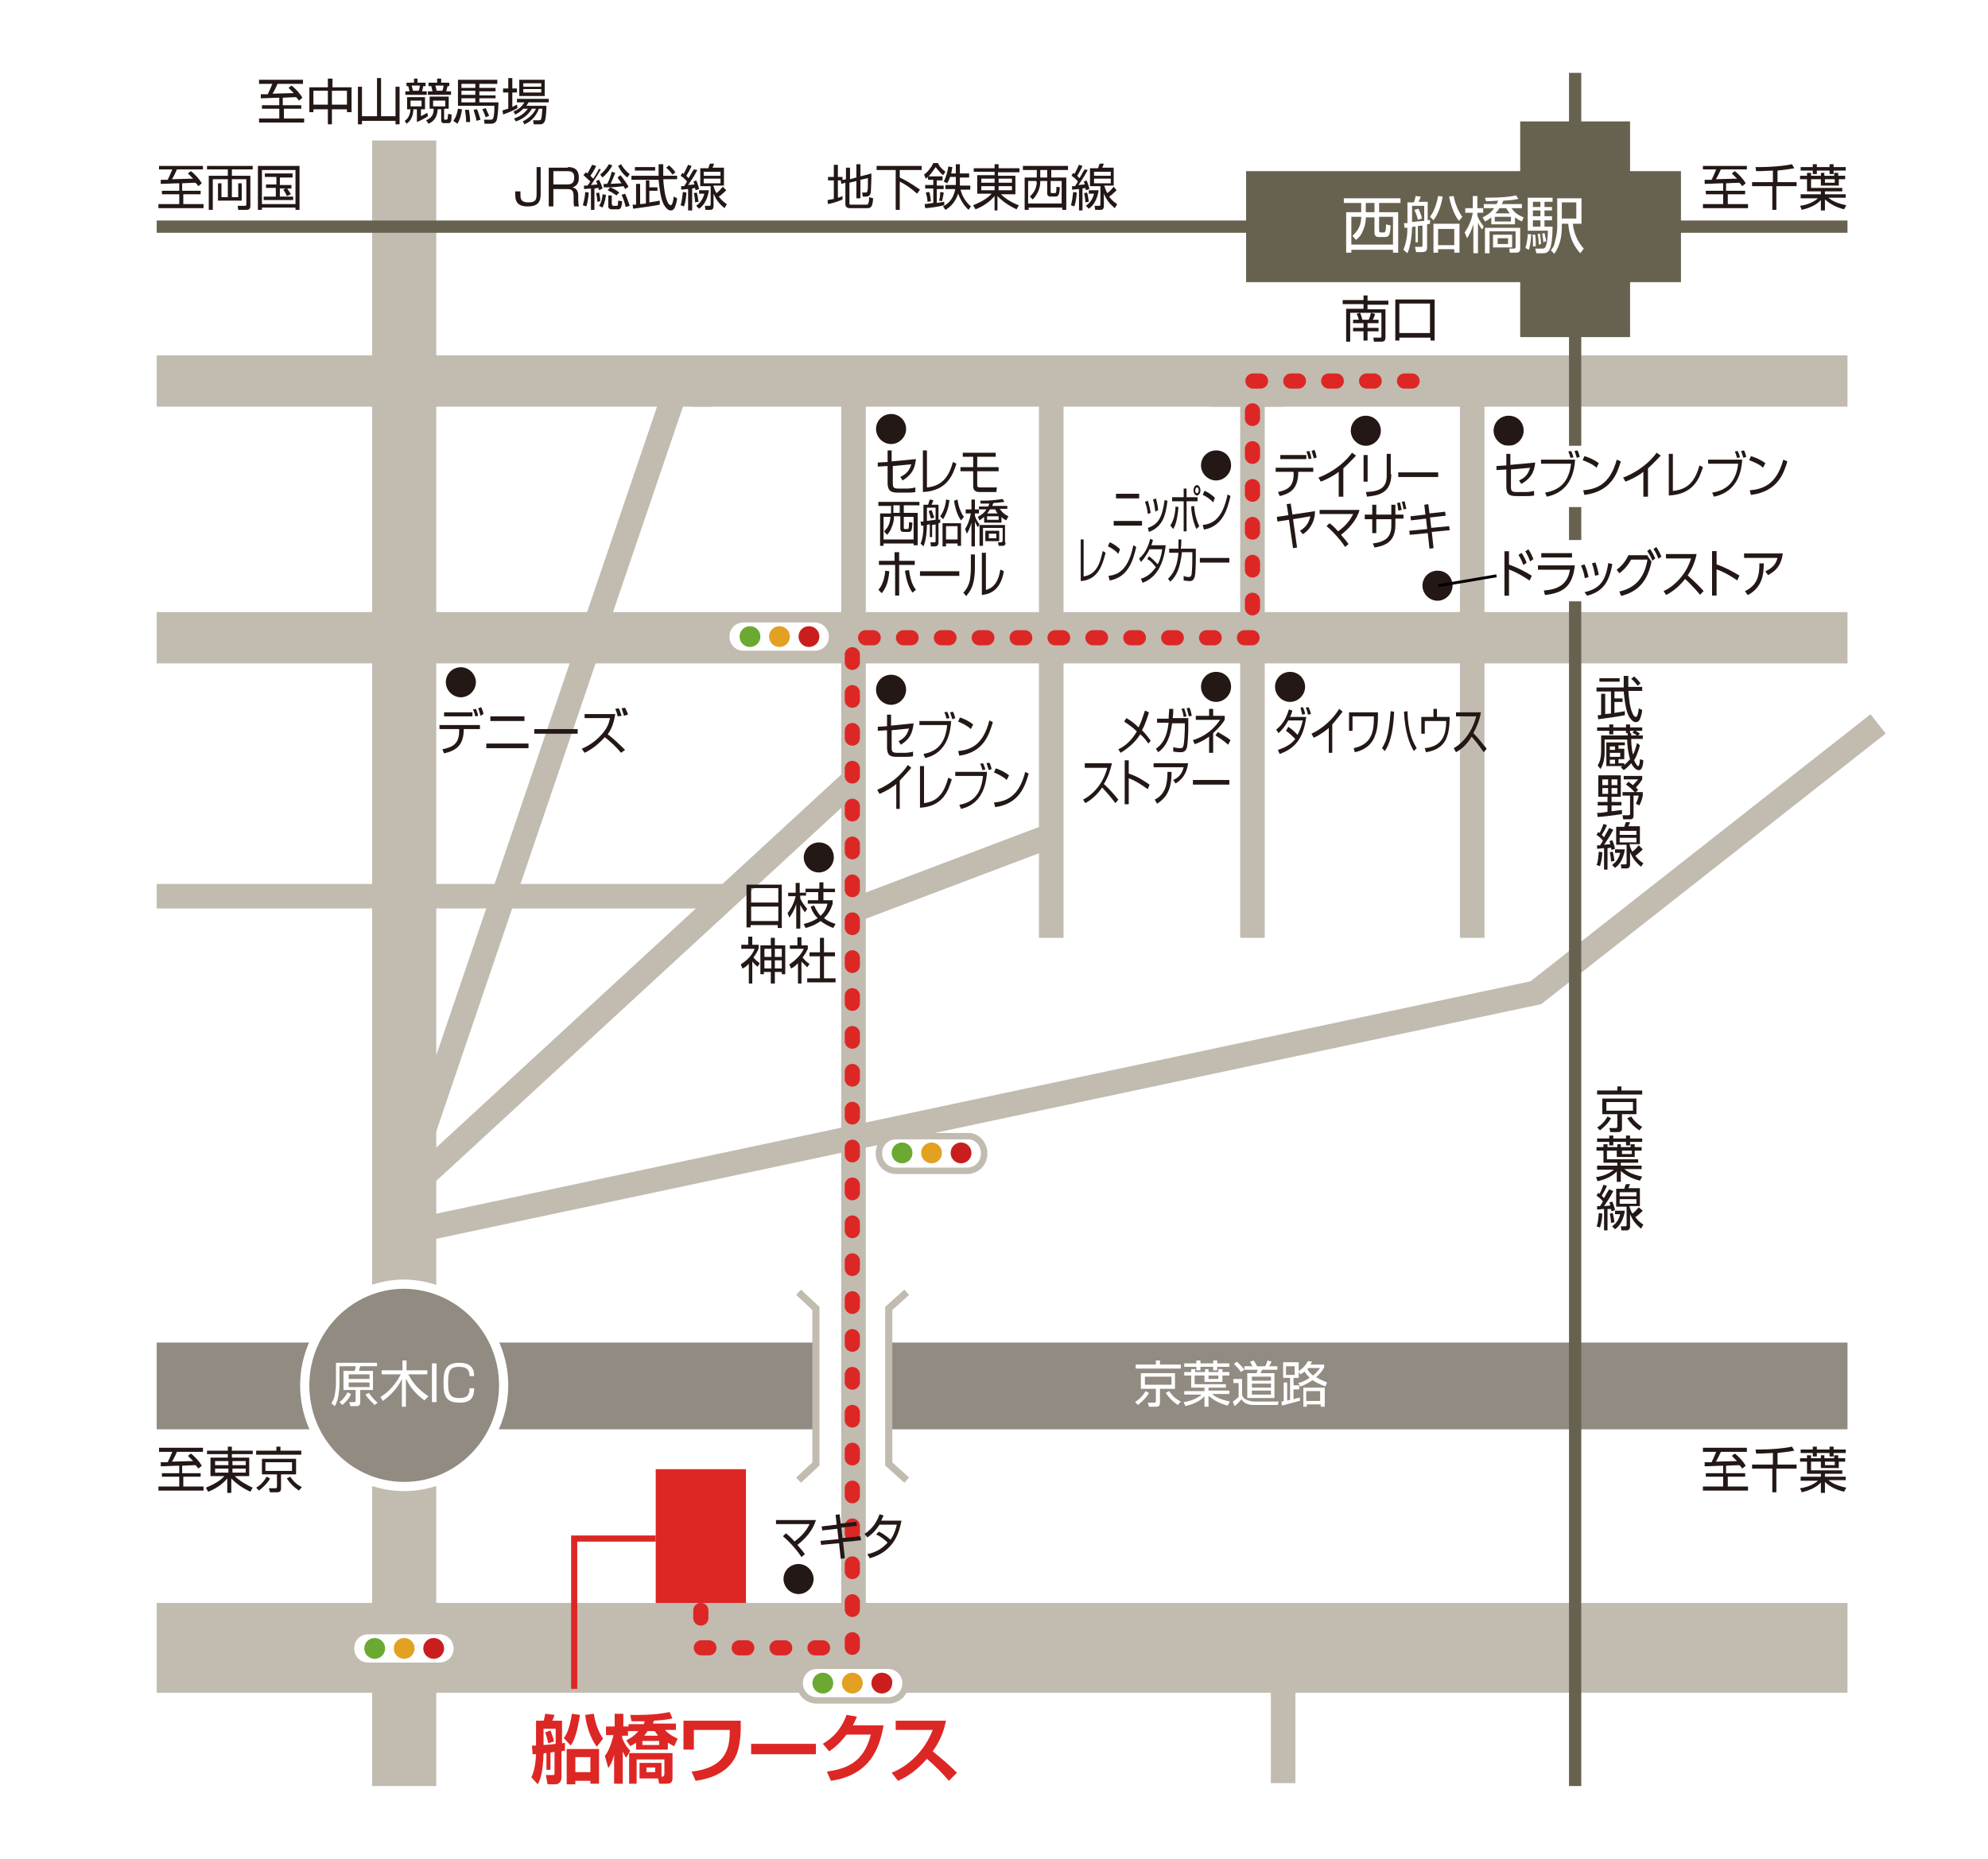 <?xml version="1.0" encoding="UTF-8"?>
<svg xmlns="http://www.w3.org/2000/svg" version="1.1" xmlns:xlink="http://www.w3.org/1999/xlink" viewBox="0 0 343.8 321.5">
  <defs>
    <style>
      .cls-1 {
        fill: #c91e1d;
      }

      .cls-2 {
        stroke: #000;
        stroke-miterlimit: 10;
        stroke-width: .5px;
      }

      .cls-2, .cls-3, .cls-4, .cls-5, .cls-6, .cls-7, .cls-8, .cls-9, .cls-10, .cls-11, .cls-12 {
        fill: none;
      }

      .cls-13 {
        fill: #231815;
      }

      .cls-3 {
        stroke-dasharray: 1.31 5.242;
        stroke-linecap: round;
        stroke-linejoin: round;
        stroke-width: 2.621px;
      }

      .cls-3, .cls-5 {
        stroke: #dd2725;
      }

      .cls-14, .cls-15 {
        fill: #918b81;
      }

      .cls-4 {
        stroke-width: 15.53px;
      }

      .cls-4, .cls-6, .cls-9, .cls-10, .cls-16, .cls-11, .cls-12 {
        stroke: #c1bbb0;
      }

      .cls-5 {
        stroke-width: 1.061px;
      }

      .cls-17, .cls-16 {
        fill: #fff;
      }

      .cls-6 {
        stroke-width: 8.874px;
      }

      .cls-15 {
        stroke: #fff;
        stroke-width: 1.592px;
      }

      .cls-18 {
        clip-path: url(#clippath-1);
      }

      .cls-19 {
        fill: url(#_名称未設定グラデーション);
      }

      .cls-8 {
        stroke: #67614f;
        stroke-width: 2.122px;
      }

      .cls-20 {
        fill: #6ba933;
      }

      .cls-9 {
        stroke-width: 4.245px;
      }

      .cls-21 {
        fill: #67614f;
      }

      .cls-10 {
        stroke-width: 1.232px;
      }

      .cls-22 {
        fill: #e3a121;
      }

      .cls-16 {
        stroke-width: 1.109px;
      }

      .cls-23 {
        fill: #dd2725;
      }

      .cls-11 {
        stroke-width: 8.49px;
      }

      .cls-24 {
        clip-path: url(#clippath);
      }

      .cls-12 {
        stroke-width: 11.092px;
      }
    </style>
    <linearGradient id="_名称未設定グラデーション" data-name="名称未設定グラデーション" x1="-26.632" y1="45.903" x2="370.432" y2="275.148" gradientTransform="translate(0 321.276) scale(1 -1)" gradientUnits="userSpaceOnUse">
      <stop offset="0" stop-color="#fff"/>
      <stop offset=".196" stop-color="#fff" stop-opacity=".5"/>
      <stop offset=".46" stop-color="#fff"/>
    </linearGradient>
    <clipPath id="clippath">
      <rect class="cls-7" y="0" width="343.8" height="321.5"/>
    </clipPath>
    <clipPath id="clippath-1">
      <rect class="cls-7" y="0" width="343.8" height="321.5"/>
    </clipPath>
  </defs>
  <!-- Generator: Adobe Illustrator 28.7.10, SVG Export Plug-In . SVG Version: 1.2.0 Build 236)  -->
  <g>
    <g id="_レイヤー_2" data-name="レイヤー_2">
      <g>
        <rect class="cls-19" y="0" width="343.8" height="321.5"/>
        <line class="cls-9" x1="221.9" y1="308.4" x2="221.9" y2="284.3"/>
        <line class="cls-6" x1="119.7" y1="65.9" x2="222" y2="65.9"/>
        <g>
          <g class="cls-24">
            <path class="cls-9" d="M219.2,284.8"/>
          </g>
          <g class="cls-18">
            <polyline class="cls-9" points="71.6 212.9 265.6 171.7 324.8 125.2"/>
          </g>
        </g>
        <line class="cls-6" x1="27.1" y1="65.9" x2="123.2" y2="65.9"/>
        <line class="cls-9" x1="147.6" y1="134.9" x2="71.6" y2="204.9"/>
        <line class="cls-9" x1="147.7" y1="157.4" x2="181.8" y2="144.5"/>
        <rect class="cls-23" x="113.4" y="254.1" width="15.6" height="27.8"/>
        <rect class="cls-14" x="27.1" y="232.2" width="292.4" height="15"/>
        <path class="cls-11" d="M99.7,240.8"/>
        <path class="cls-12" d="M69.9,24.3v284.6"/>
        <line class="cls-6" x1="27.1" y1="110.3" x2="319.5" y2="110.3"/>
        <line class="cls-4" x1="27.1" y1="285" x2="319.5" y2="285"/>
        <line class="cls-6" x1="209.3" y1="65.9" x2="319.5" y2="65.9"/>
        <g>
          <path class="cls-13" d="M93.5,28.9v4.7c0,1.1-.3,2.1-2.2,2.1-.4,0-1.3,0-1.8-.6-.4-.5-.4-1-.4-2h.9c0,.9,0,1,.1,1.3.2.6,1,.6,1.3.6,1.2,0,1.4-.4,1.4-1.5v-4.6s.7,0,.7 0Z"/>
          <path class="cls-13" d="M98.2,28.9c.5,0,1.9,0,1.9,1.8,0,.4,0,1.4-1.1,1.7.7.2,1,.6,1,1.5v.6c0,.7.1,1,.1,1.2h-.8c-.1-.3-.1-.7-.1-1.1v-.7c0-1.2-.6-1.2-1.2-1.2h-2.3v3h-.8v-6.7h3.3v-.1ZM95.7,29.6v2.3h2.3c.5,0,1.3,0,1.3-1.2,0-.9-.4-1.1-1.2-1.1,0,0-2.4,0-2.4 0Z"/>
          <path class="cls-13" d="M103.9,29.3c-.6,1.1-1.5,2.4-1.7,2.7.2,0,.9-.1,1.1-.1-.1-.4-.2-.4-.2-.6l.5-.2c.2.4.5,1,.6,1.5l-.6.3c-.1-.2-.1-.3-.1-.4-.2,0-.5.1-.7.1v3.7h-.6v-3.7c-.2,0-1.1.1-1.2.1v-.6h.6c.1-.1.2-.3.5-.7-.5-.5-1-.9-1.2-1.1l.4-.5c.1.1.2.1.3.2.4-.7.7-1.3.8-1.5l.7.2c-.3.7-.9,1.6-1,1.7.2.2.4.4.5.5.4-.6.6-1,1-1.7l.3.1ZM100.8,35.5c.3-1.1.4-1.9.4-2.3l.6.1c0,.3-.1,1.5-.4,2.4l-.6-.2ZM103.3,34.9c0-.5-.1-1-.2-1.5l.5-.1c.2.8.2,1.2.2,1.5l-.5.1ZM103.6,35.6c.5-.7.6-1.7.6-2l.6.1c-.1.8-.3,1.6-.6,2.2l-.6-.3ZM103.8,30.2c.6-.5,1.1-1.1,1.5-1.8l.6.2c-.4.8-1,1.5-1.7,2.1l-.4-.5ZM106.4,29.9c-.3.7-.6,1.5-.8,1.9.4,0,1.4-.1,1.9-.1-.4-.5-.5-.7-.7-1l.5-.4c.5.6,1,1.3,1.4,2l-.6.4c-.1-.2-.1-.3-.3-.5-1.5.2-2.2.2-3.4.2v-.6h.6c.3-.5.6-1.3.8-2.1l.6.2ZM106.6,33.8c-.4-.3-.9-.6-1.5-.9l.4-.5c.6.2,1.1.5,1.6.9l-.5.5ZM105.9,35.4c0,.1,0,.2.2.2h.5c.2,0,.3,0,.3-.9l.7.1c-.1,1-.2,1.4-.7,1.4h-1.1c-.3,0-.6-.1-.6-.5v-1.9h.6v1.6h.1ZM107.4,28.4c.6,1,1.2,1.5,1.5,1.7l-.4.6c-.7-.5-1.2-1.2-1.6-2l.5-.3ZM108.2,35.8c-.2-.9-.4-1.4-.7-2.1l.6-.2c.3.6.6,1.5.8,2.1l-.7.2Z"/>
          <path class="cls-13" d="M114.7,28.4v2h2.4v.6h-2.4c.1,1.4.3,3,.7,3.8,0,.1.3.7.6.7.3,0,.5-1.1.5-1.5l.6.3c-.1,1-.4,1.5-.4,1.6-.1.2-.3.5-.7.5-.6,0-1-.7-1.2-1-.6-1.1-.8-3.3-.9-4.3h-4.7v-.7h4.7v-2s.8,0,.8 0ZM111.6,31.2h.7v1.2h1.4v.6h-1.4v2c.8-.1,1.2-.2,1.8-.3v.7c-1,.2-3.7.6-4.6.7l-.1-.7h.6v-3.6h.7v3.5c.2,0,.9-.1,1-.1v-4h-.1ZM113.3,28.9v.6h-3.5v-.6h3.5ZM116.3,30.2c-.2-.3-.6-.8-1.1-1.2l.5-.4c.5.4.9.9,1.1,1.2l-.5.4Z"/>
          <path class="cls-13" d="M117.7,35.5c.2-.6.3-1.5.4-2.3l.6.1c0,.4-.1,1.5-.4,2.4l-.6-.2ZM120.6,29.4c-.6,1.2-1.4,2.3-1.6,2.6.2,0,.9-.1,1.1-.1-.1-.3-.1-.4-.2-.5l.5-.2c.2.4.4 1.0.5,1.5l-.6.2q-.1-.3-.1-.4l-.5.1v3.8h-.7v-3.7c-.5,0-.8.1-1.2.1v-.6h.5c.3-.4.4-.6.5-.8-.1-.2-.6-.7-1.1-1l.3-.5c.1.1.2.1.2.2.2-.3.5-1,.8-1.6l.6.2c-.2.5-.7,1.4-.9,1.7.2.2.3.4.4.4.4-.7.6-1.1.9-1.5l.6.1ZM120.2,35c0-.2,0-.6-.2-1.6l.5-.1c.2.7.2,1.1.3,1.6l-.6.1ZM120.4,35.6c.5-.4,1.1-.9,1.4-2.1h-.9v-.6h1.7c-.2,1.3-.7,2.5-1.7,3.2l-.5-.5ZM125.6,32.9c-.6.6-1.2,1.1-1.3,1.1.6.8,1.1,1.1,1.4,1.3l-.4.7c-1.1-.9-1.5-1.6-1.9-2.5v2.1c0,.4-.1.7-.6.7h-.8l-.1-.7h.7c.3,0,.3-.1.3-.2v-3.2h-1.8v-3.1h1.4c.1-.3.2-.7.3-.8h.7c-.1.3-.2.6-.3.7h2v3.1h-1.8v.1c.1.3.2.7.5,1.2.5-.4.6-.5,1.1-1.1l.6.6ZM124.6,29.7h-2.9v.7h2.9v-.7ZM124.6,30.9h-2.9v.8h2.9v-.8Z"/>
          <path class="cls-13" d="M145.7,34.5c-.6.3-1.9.7-2.5.8l-.1-.7c.2,0,.5-.1,1.1-.2v-3.2h-1v-.6h1v-2.1h.7v2.1h.8v.6h-.8v3c.5-.1.6-.2.8-.3v.6ZM148.1,30.7v-2.3h.7v2.1l1.9-.5c0,1.4-.1,3.1-.1,3.3-.1.4-.3.7-.8.7h-.6l-.1-.7h.6c.2,0,.3-.1.3-.3.1-.2.1-.7.1-2.2l-1.3.3v3.2h-.7v-3l-1.2.3v3.6c0,.2.1.2.3.2h2.6c.2,0,.3,0,.4-.3.1-.2.1-.8.1-1l.7.2c-.1,1.5-.4,1.7-1,1.7h-3c-.5,0-.8-.2-.8-.7v-3.7l-.7.2-.1-.6.9-.2v-2h.7v2l1.1-.3Z"/>
          <path class="cls-13" d="M159.4,28.7v.7h-3.8v1.3c.7.3,2.1,1.1,3.5,2.1l-.5.7c-1.1-1-2.2-1.7-3-2.1v4.9h-.7v-6.9h-3.3v-.7s7.8,0,7.8 0Z"/>
          <path class="cls-13" d="M163,30.6v.6h-1v.9h1.2v.6h-1.2v2.4c.8-.1,1.1-.2,1.3-.2v.6c-.8.2-2.6.5-3.3.5l-.1-.7c.3,0,.6-.1,1.5-.2v-2.5h-1.4v-.6h1.4v-.9h-.9v-.5c-.2.2-.3.2-.4.3l-.3-.7c.7-.5,1.3-1.3,1.6-2h.8c.3.7.9,1.2,1.3,1.5l-.4.6c-.5-.4-.9-.9-1.3-1.4-.2.3-.5.8-1.2,1.6h2.4v.1ZM160.4,34.9c0-.6-.2-1.3-.3-1.6l.6-.1c.2.6.2,1,.3,1.6l-.6.1ZM162.4,34.7c.2-.6.2-1.4.2-1.5l.6.1c0,.3-.2,1.1-.3,1.5l-.5-.1ZM165.3,28.4h.7v1.6h1.6v.7h-1.6v1.4h1.8v.7h-1.7c.4,1.4,1,2.2,1.8,2.9l-.4.6c-.3-.3-1.1-1-1.8-2.8-.6,1.8-1.7,2.5-2.2,2.8l-.4-.6c1.5-.8,1.9-2,2.1-3h-1.7v-.7h1.8v-1.4h-1c-.2.7-.4.9-.5,1.1l-.6-.3c.4-.7.7-1.8.8-2.6l.7.1c-.1.5-.1.7-.2,1.1h.8v-1.6h-0Z"/>
          <path class="cls-13" d="M176.2,29.8h-3.6v.6h3v3.2h-2.5c.9.9,2.2,1.6,3.1,1.9l-.4.7c-.4-.2-2-.9-3.3-2.3v2.5h-.5v-2.5c-.8,1-2,1.8-3.3,2.3l-.4-.7c1.2-.5,2.4-1.1,3.2-2h-2.5v-3.2h3v-.6h-3.6v-.6h3.6v-.7h.7v.7h3.6v.7h-.1ZM169.7,30.9v.7h2.3v-.7h-2.3ZM169.7,32.2v.7h2.3v-.7h-2.3ZM175,30.9h-2.3v.7h2.3v-.7ZM175,32.2h-2.3v.7h2.3v-.7Z"/>
          <path class="cls-13" d="M184.7,29.4h-2.9v1.3h2.6v5.6h-.7v-.4h-5.8v.4h-.7v-5.6h2.1v-1.3h-2.4v-.7h7.8v.7h-0ZM179.2,31.3h-1.4v3.9h5.8v-3.9h-1.9v1.9c0,.2.1.2.3.2h.4c.2,0,.3,0,.3-1.1l.6.1c-.1,1.2-.2,1.6-.8,1.6h-.7c-.3,0-.7,0-.7-.6v-2.1h-1.2v.2c0,.6-.2,1.3-.4,1.7-.3.6-.6,1-.9,1.3l-.5-.5c.5-.5,1.1-1.1,1.2-2.4l-.1-.3ZM181.1,29.4h-1.2v1.3h1.2v-1.3Z"/>
          <path class="cls-13" d="M185.2,35.5c.2-.6.3-1.5.4-2.3l.6.1c0,.4-.1,1.5-.4,2.4l-.6-.2ZM188.1,29.4c-.6,1.2-1.4,2.3-1.6,2.6.2,0,.9-.1,1.1-.1-.1-.3-.1-.4-.2-.5l.5-.2c.2.4.4 1.0.5,1.5l-.6.2q-.1-.3-.1-.4l-.5.1v3.8h-.6v-3.7c-.5,0-.8.1-1.2.1v-.6h.5c.3-.4.4-.6.5-.8-.1-.2-.6-.7-1.1-1l.3-.5c.1.1.2.1.2.2.2-.3.5-1,.8-1.6l.6.2c-.2.5-.7,1.4-.9,1.7.2.2.3.4.4.4.4-.7.6-1.1.9-1.5l.5.1ZM187.7,35c0-.2,0-.6-.2-1.6l.5-.1c.2.7.2,1.1.3,1.6l-.6.1ZM187.8,35.6c.5-.4,1.1-.9,1.4-2.1h-.9v-.6h1.7c-.2,1.3-.7,2.5-1.7,3.2l-.5-.5ZM193.1,32.9c-.6.6-1.2,1.1-1.3,1.1.6.8,1.1,1.1,1.4,1.3l-.4.7c-1.1-.9-1.5-1.6-1.9-2.5v2.1c0,.4-.1.7-.6.7h-.9l-.1-.7h.7c.3,0,.3-.1.3-.2v-3.2h-1.8v-3.1h1.4c.1-.3.2-.7.3-.8h.7c-.1.3-.2.6-.3.7h2v3.1h-1.6v.1c.1.3.2.7.5,1.2.5-.4.6-.5,1.1-1.1l.5.6ZM192.1,29.7h-2.9v.7h2.9v-.7ZM192.1,30.9h-2.9v.8h2.9v-.8Z"/>
        </g>
        <g>
          <path class="cls-17" d="M196.3,242.5c.7-.5,1.3-1,1.8-1.9l.6.3c-.3.6-.8,1.2-1.9,2.1l-.5-.5ZM204.2,236.7h-7.8v-.7h3.5v-.7h.7v.7h3.6v.7ZM203.2,240.2h-2.6v2.4c0,.4-.1.7-.7.7h-1.2l-.2-.7h1.1c.2,0,.3,0,.3-.3v-2.1h-2.6v-2.7h5.9v2.7ZM202.6,238.1h-4.6v1.4h4.6v-1.4ZM202.2,240.6c.6.9,1.2,1.4,2,1.8l-.5.6c-.9-.6-1.5-1.2-2.1-2.1l.6-.3Z"/>
          <path class="cls-17" d="M204.8,241.2v-.6h3.5v-.6h-2.3v-2.1h-1.2v-.6h1.2v-.5h.7v.5h1.7v-.5h.6v.5h1.7v-.5h.7v.5h1.2v.6h-1.2v1.1h-3.1v-1.1h-1.7v1.5h5.4v.6h-3v.5h3.6v.6h-3c.5.4,1.2.9,3.1,1.3l-.4.7c-1.6-.4-2.6-1.1-3.3-1.7v1.9h-.7v-1.8c-.8.9-2.1,1.4-3.3,1.7l-.3-.7c1.4-.2,2.4-.7,3.1-1.3h-3ZM207.6,235.3v.5h2.2v-.5h.7v.5h2.1v.6h-2.1v.6h-.7v-.6h-2.2v.6h-.7v-.6h-2.1v-.6h2.1v-.5h.7ZM210.7,237.9h-1.7v.6h1.7v-.6Z"/>
          <path class="cls-17" d="M214.8,238.6v2.6c.1.3.2.7.8.9.5.2.9.3,1.3.3h4.2l-.1.6h-4.1c-.7,0-1.7-.1-2.2-1-.3.4-.8.9-1.2,1.2l-.3-.8c.2-.1.6-.4,1-.8v-2.4h-.9v-.7h1.5v.1ZM214.6,237.3c-.3-.5-.8-1-1.2-1.4l.5-.4c.2.2.7.6,1.3,1.4l-.6.4ZM221,236.9h-2.7c-.1.1-.2.4-.3.6h2.4v4.3h-4.7v-4.3h1.6c.1-.2.1-.4.2-.6h-2.3v-.6h1.4c-.1-.2-.3-.5-.4-.8l.6-.2c.3.4.5.8.6,1h1.4c.2-.4.4-.9.4-1l.7.2c-.1.3-.4.8-.5.8h1.5v.6h.1ZM219.8,238.1h-3.3v.7h3.3v-.7ZM219.8,239.3h-3.3v.7h3.3v-.7ZM219.8,240.5h-3.3v.7h3.3v-.7Z"/>
          <path class="cls-17" d="M224.7,242.3c-.7.2-2.2.6-3,.8l-.1-.7c.2,0,.3,0,.4-.1v-3.2h.6v3.1c.1,0,.2,0,.5-.1v-3.8h-1.2v-2.7h2.7v2.7h-.9v1.3h1v.7h-1v1.7c.4-.1.6-.2,1.1-.3v.6h-.1ZM223.9,236.3h-1.5v1.5h1.5v-1.5ZM229,235.9v.6c-.2.4-.6,1-1.4,1.7.9.5,1.5.7,1.9.9l-.3.7c-.4-.2-1.2-.4-2.2-1.1-.9.6-1.7,1-2.1,1.1l-.4-.6c.4-.1,1.1-.3,2-.9-.5-.5-.8-.9-.9-1.1-.3.3-.5.4-.7.5l-.4-.5c.8-.5,1.4-1.2,1.7-1.8l.7.1c-.1.2-.1.3-.3.5h2.4v-.1ZM229,243.3h-.6v-.4h-2.4v.4h-.6v-3.3h3.7v3.3h-.1ZM228.3,240.6h-2.4v1.7h2.4v-1.7ZM226.3,236.6l-.2.2c.1.2.4.7,1,1.1.8-.7,1-1.1,1.2-1.3h-2Z"/>
        </g>
        <g>
          <path class="cls-13" d="M298.8,33h3v.6h-3v1.7h3.5v.7h-7.8v-.7h3.5v-1.7h-3v-.6h3v-1.3c-1,0-2.2.1-3.2.1v-.7h1.2c.2-.4.6-1.3.8-1.8h-2.3v-.6h7.6v.6h-4.5c-.3.7-.8,1.7-.9,1.7.9,0,2.7-.1,3.7-.1-.5-.5-.7-.7-.9-.9l.5-.4c.7.5,1.5,1.4,1.9,2.1l-.6.5c-.2-.3-.3-.4-.5-.6-.4,0-2,.1-2.3.1v1.3h.3Z"/>
          <path class="cls-13" d="M307.2,31.5h3.5v.7h-3.5v4.1h-.7v-4.1h-3.5v-.7h3.6v-2c-1.6.1-2.4.1-2.9.1l-.1-.7h.9c1.6,0,4.1-.2,5.4-.5l.4.7c-1,.2-2.1.3-2.9.4v2h-.2Z"/>
          <path class="cls-13" d="M311.4,34.2v-.6h3.5v-.5h-2.4v-2.1h-1.2v-.6h1.2v-.5h.7v.5h1.7v-.5h.6v.5h1.7v-.5h.7v.5h1.2v.6h-1.1v1.1h-3.1v-1.1h-1.7v1.5h5.4v.6h-3v.5h3.6v.6h-3c.5.4,1.2.9,3.1,1.3l-.4.7c-1.6-.4-2.6-1.1-3.3-1.7v1.9h-.7v-1.8c-.8.9-2.1,1.4-3.3,1.7l-.3-.7c1.4-.2,2.4-.7,3.1-1.3h-3v-.1ZM314.2,28.4v.5h2.2v-.5h.7v.5h2.1v.6h-2.1v.6h-.7v-.6h-2.2v.6h-.7v-.6h-2.1v-.6h2.1v-.5h.7ZM317.3,31h-1.7v.6h1.7v-.6Z"/>
        </g>
        <g>
          <path class="cls-13" d="M31.7,33h3v.6h-3v1.7h3.5v.7h-7.8v-.7h3.6v-1.7h-3v-.6h3v-1.3c-1,0-2.2.1-3.2.1v-.7h1.2c.2-.4.6-1.3.8-1.8h-2.3v-.6h7.6v.6h-4.5c-.3.7-.8,1.7-.9,1.7.9,0,2.7-.1,3.7-.1-.5-.5-.7-.7-.9-.9l.5-.4c.7.5,1.5,1.4,1.9,2.1l-.6.5c-.2-.3-.3-.4-.5-.6-.4,0-2,.1-2.3.1v1.3h.2Z"/>
          <path class="cls-13" d="M43.7,28.7v.6h-3.6v1.1h3.2v5.2c0,.2,0,.7-.7.7h-1.4l-.1-.7h1.2c.3,0,.3-.1.3-.3v-4.3h-2.5v3.1h1.1v-2.4h.6v3h-4.1v-3h.6v2.4h1.1v-3.1h-2.6v5.3h-.7v-5.9h3.3v-1.1h-3.6v-.6s7.9,0,7.9-0Z"/>
          <path class="cls-13" d="M45.3,36.3h-.7v-7.6h7.2v7.6h-.7v-.4h-5.8v.4ZM45.3,35.3h5.8v-5.9h-5.8v5.9ZM50.6,30.1v.6h-2.2v1.3h2v.6h-2v1.4h2.3v.6h-5.1v-.6h2.1v-1.5h-1.7v-.6h1.8v-1.3h-2v-.6h4.8v.1ZM49.6,33.9c-.1-.3-.4-.8-.6-1.1l.6-.3c.1.2.5.7.7,1.1l-.7.3Z"/>
        </g>
        <g>
          <path class="cls-13" d="M298.8,254.8h3v.6h-3v1.7h3.5v.7h-7.8v-.7h3.5v-1.7h-3v-.6h3v-1.3c-1,0-2.2.1-3.2.1v-.7h1.2c.2-.4.6-1.3.8-1.8h-2.3v-.7h7.6v.7h-4.5c-.3.7-.8,1.7-.9,1.7.9,0,2.7-.1,3.7-.1-.5-.5-.7-.7-.9-.9l.5-.4c.7.5,1.5,1.4,1.9,2.1l-.6.5c-.2-.3-.3-.4-.5-.6-.4,0-2,.1-2.3.1v1.3h.3Z"/>
          <path class="cls-13" d="M307.2,253.3h3.5v.7h-3.5v4.1h-.7v-4.1h-3.5v-.7h3.6v-2c-1.6.1-2.4.1-2.9.1l-.1-.7h.9c1.6,0,4.1-.2,5.4-.5l.4.7c-1,.2-2.1.3-2.9.4v2h-.2Z"/>
          <path class="cls-13" d="M311.4,256v-.6h3.5v-.5h-2.4v-2.1h-1.2v-.6h1.2v-.5h.7v.5h1.7v-.5h.6v.5h1.7v-.5h.7v.5h1.2v.6h-1.1v1.1h-3.1v-1.1h-1.7v1.5h5.4v.6h-3v.5h3.6v.6h-3c.5.4,1.2.9,3.1,1.3l-.4.7c-1.6-.4-2.6-1-3.3-1.7v1.9h-.7v-1.8c-.8.9-2.1,1.4-3.3,1.7l-.3-.7c1.4-.2,2.4-.7,3.1-1.3h-3v-.1ZM314.2,250.2v.5h2.2v-.5h.7v.5h2.1v.6h-2.1v.6h-.7v-.6h-2.2v.6h-.7v-.6h-2.1v-.6h2.1v-.5h.7ZM317.3,252.8h-1.7v.6h1.7v-.6Z"/>
        </g>
        <g>
          <path class="cls-13" d="M31.7,254.8h3v.6h-3v1.7h3.5v.7h-7.8v-.7h3.6v-1.7h-3v-.6h3v-1.3c-1,0-2.2.1-3.2.1v-.7h1.2c.2-.4.6-1.3.8-1.8h-2.3v-.7h7.6v.7h-4.5c-.3.7-.8,1.7-.9,1.7.9,0,2.7-.1,3.7-.1-.5-.5-.7-.7-.9-.9l.5-.4c.7.5,1.5,1.4,1.9,2.1l-.6.5c-.2-.3-.3-.4-.5-.6-.4,0-2,.1-2.3.1v1.3h.2Z"/>
          <path class="cls-13" d="M43.7,251.5h-3.6v.6h3v3.2h-2.5c.9.9,2.2,1.6,3.1,2l-.4.7c-.4-.2-2-.9-3.3-2.3v2.5h-.7v-2.5c-.8,1-2,1.8-3.3,2.3l-.4-.7c1.2-.5,2.4-1.1,3.2-2h-2.4v-3.2h3v-.6h-3.6v-.6h3.6v-.7h.7v.7h3.6s0,.6 0.0.6ZM37.2,252.7v.7h2.3v-.7h-2.3ZM37.2,254v.7h2.3v-.7h-2.3ZM42.5,252.7h-2.3v.7h2.3v-.7ZM42.5,254h-2.3v.7h2.3v-.7Z"/>
          <path class="cls-13" d="M44.3,257.3c.7-.4,1.3-1,1.8-1.9l.6.3c-.3.6-.8,1.2-1.9,2.1l-.5-.5ZM52.1,251.6h-7.8v-.7h3.5v-.7h.7v.7h3.6v.7ZM51.2,255h-2.6v2.4c0,.4-.1.7-.7.7h-1.2l-.2-.7h1.1c.2,0,.3,0,.3-.3v-2.1h-2.6v-2.7h5.9v2.7ZM50.5,252.9h-4.6v1.5h4.6v-1.5ZM50.2,255.4c.6.9,1.2,1.4,2,1.8l-.5.6c-.9-.6-1.5-1.2-2.1-2.1l.6-.3Z"/>
        </g>
        <g>
          <path class="cls-13" d="M281.6,116.8v2h2.4v.7h-2.4c.1,1.4.3,3,.7,3.8,0,.1.3.7.6.7.3,0,.5-1.1.5-1.5l.6.3c-.1,1-.4,1.5-.4,1.6-.1.2-.3.5-.7.5-.6,0-1-.7-1.2-1-.6-1.1-.8-3.3-.9-4.3h-4.7v-.7h4.7v-2h.8v-.1ZM278.5,119.6h.7v1.2h1.4v.6h-1.4v1.9c.8-.1,1.2-.2,1.8-.3v.7c-1,.2-3.7.6-4.6.7l-.1-.7c.4,0,.5,0,.6-.1v-3.6h.7v3.5c.2,0,.9-.1,1-.1v-3.8h-.1ZM280.1,117.3v.6h-3.5v-.6h3.5ZM283.2,118.6c-.2-.3-.6-.8-1.1-1.2l.5-.4c.5.4.9.9,1.1,1.2l-.5.4Z"/>
          <path class="cls-13" d="M283.6,128.9c-.1.4-.4,1.6-1,2.6.2.4.5,1,.7,1s.3-.7.3-1.2l.6.2c-.1,1.4-.4,1.7-.8,1.7-.6,0-1.1-.8-1.3-1.2-.5.6-1,1-1.3,1.2l-.5-.5q.1-.1.3-.2h-2.8v-4.1h3.2v.5h-1.1v.6h1v1.8h-1v.7h1v.3c.5-.4.8-.8,1-1-.4-1.3-.5-2.7-.5-3.4h-3.9v2.1c0,.3,0,1-.2,1.8-.2.7-.4,1-.5,1.2l-.5-.6c.2-.4.6-.9.6-2.6v-2.6h4.6v-.4h.6v.4h1c-.3-.2-.4-.3-.8-.5l.4-.4c.6.4.7.4.9.6l-.3.3h.8v.6h-2c0,.3,0,1.5.3,2.7.5-.9.6-1.7.7-2l.5.4ZM279,125.3v.5h2.2v-.5h.7v.5h2.1v.6h-2.1v.4h-.7v-.4h-2.2v.6h-.7v-.6h-2.1v-.6h2.1v-.5h.7ZM279.3,129.1h-.9v.6h.9v-.6ZM280.2,130.2h-1.8v.7h1.8v-.7ZM279.3,131.4h-.9v.7h.9v-.7Z"/>
          <path class="cls-13" d="M280.5,140.8c-1.2.2-3.7.5-4.2.5l-.1-.7c.3,0,.7,0,1.8-.2v-1.1h-1.7v-.6h1.7v-.9h-1.6v-3.7h3.9v3.7h-1.6v.9h1.7v.6h-1.7v1c.3,0,1.5-.2,1.8-.2l0.0.7ZM278.1,134.8h-1v1h1v-1ZM278.1,136.3h-1v1h1v-1ZM279.7,134.8h-1v1h1v-1ZM279.7,136.3h-1v1h1v-1ZM282.9,137h1.2v.6c-.1.5-.3,1.2-.6,1.7l-.6-.3c.2-.4.4-.9.5-1.4h-.9v3.5c0,.6-.4.6-.6.6h-1.2l-.1-.7h1c.1,0,.3,0,.3-.2v-3.2h-1.3v-.6h2.1s-.7-.8-1.5-1.3l.4-.5c.2.1.4.3.8.6.4-.4.6-.7.9-1h-2.5v-.6h3.2v.6c-.4.7-1.1,1.4-1.1,1.4.2.2.3.3.4.4l-.4.4Z"/>
          <path class="cls-13" d="M276.1,149.6c.3-.6.3-1.5.4-2.3l.6.1c0,.4-.1,1.5-.4,2.4l-.6-.2ZM279,143.5c-.6,1.2-1.4,2.3-1.6,2.6.2,0,.9-.1,1.1-.1-.1-.3-.1-.4-.2-.5l.5-.2c.2.4.4,1,.5,1.5l-.6.2q-.1-.3-.1-.4l-.6.1v3.7h-.6v-3.7c-.5,0-.8.1-1.2.1v-.6h.5c.3-.4.4-.6.5-.8-.1-.2-.6-.7-1.1-1l.3-.5c.1.1.2.1.2.2.2-.3.5-1,.7-1.6l.6.2c-.2.6-.7,1.4-.9,1.7.2.2.3.3.4.4.4-.7.6-1.1.9-1.6l.7.3ZM278.6,149c0-.2,0-.6-.2-1.6l.5-.1c.2.7.2,1,.3,1.6l-.6.1ZM278.8,149.6c.5-.4,1.1-.9,1.4-2.1h-.9v-.6h1.7c-.2,1.3-.7,2.5-1.7,3.2l-.5-.5ZM284.1,146.9c-.6.6-1.2,1.1-1.3,1.1.6.8,1.1,1.1,1.4,1.3l-.4.6c-1.1-.9-1.5-1.6-1.9-2.5v2.1c0,.3-.1.7-.6.7h-.9l-.1-.7h.7c.3,0,.3-.1.3-.2v-3.2h-1.8v-3.1h1.4c.1-.3.2-.7.3-.8h.7c-.1.3-.2.5-.3.7h2v3.1h-1.8v.1c.1.3.2.7.5,1.2.5-.4.6-.5,1.1-1.1l.7.7ZM283,143.7h-2.9v.7h2.9v-.7ZM283,144.9h-2.9v.8h2.9v-.8Z"/>
        </g>
        <g>
          <path class="cls-13" d="M276.2,195c.7-.4,1.3-1,1.8-1.9l.6.3c-.3.6-.8,1.2-1.9,2.1l-.5-.5ZM284,189.3h-7.8v-.7h3.5v-.7h.7v.7h3.6v.7h-0ZM283.1,192.7h-2.6v2.4c0,.4-.1.7-.7.7h-1.3l-.2-.7h1.1c.2,0,.3,0,.3-.3v-2.1h-2.6v-2.7h5.9v2.7h.1ZM282.4,190.6h-4.6v1.5h4.6v-1.5ZM282.1,193.1c.6.9,1.2,1.4,1.9,1.8l-.5.6c-.9-.6-1.5-1.2-2.1-2.1l.7-.3Z"/>
          <path class="cls-13" d="M276.2,202.2v-.6h3.5v-.5h-2.4v-2.1h-1.2v-.6h1.2v-.5h.7v.5h1.7v-.5h.6v.5h1.7v-.5h.7v.5h1.2v.6h-1.2v1.1h-3.1v-1.1h-1.7v1.5h5.4v.6h-3v.5h3.6v.6h-3c.5.4,1.2.9,3.1,1.3l-.4.7c-1.6-.4-2.7-1.1-3.3-1.7v1.9h-.7v-1.8c-.8.9-2.1,1.4-3.3,1.7l-.3-.7c1.4-.2,2.4-.7,3.1-1.3h-2.9v-.1ZM279,196.4v.5h2.2v-.5h.7v.5h2.1v.6h-2.1v.6h-.7v-.6h-2.2v.6h-.7v-.6h-2.1v-.6h2.1v-.5h.7ZM282.2,199h-1.7v.6h1.7v-.6Z"/>
          <path class="cls-13" d="M276.1,212.1c.3-.6.3-1.5.4-2.3l.6.1c0,.4-.1,1.5-.4,2.4l-.6-.2ZM279,206c-.6,1.2-1.4,2.3-1.6,2.6.2,0,.9-.1,1.1-.1-.1-.3-.1-.4-.2-.5l.5-.2c.2.4.4,1,.5,1.5l-.6.2q-.1-.3-.1-.4h-.6v3.7h-.6v-3.7c-.5,0-.8.1-1.2.1v-.6h.5c.3-.4.4-.6.5-.8-.1-.2-.6-.7-1.1-1l.3-.5c.1.1.2.1.2.2.2-.3.5-1,.7-1.6l.6.2c-.2.5-.7,1.4-.9,1.7.2.2.3.4.4.4.4-.7.6-1.1.9-1.5l.7.3ZM278.6,211.5c0-.2,0-.6-.2-1.6l.5-.1c.2.7.2,1.1.3,1.6l-.6.1ZM278.8,212.1c.5-.4,1.1-.9,1.4-2.1h-.9v-.6h1.7c-.2,1.3-.7,2.5-1.7,3.2l-.5-.5ZM284.1,209.4c-.6.6-1.2,1.1-1.3,1.1.6.8,1.1,1.1,1.4,1.3l-.4.7c-1.1-.9-1.5-1.6-1.9-2.5v2.1c0,.3-.1.7-.6.7h-.9l-.1-.7h.7c.3,0,.3-.1.3-.2v-3.2h-1.8v-3.1h1.4c.1-.3.2-.7.3-.8h.7c-.1.3-.2.5-.3.7h2v3.1h-1.8v.1c.1.3.2.7.5,1.2.5-.4.6-.5,1.1-1.1l.7.6ZM283,206.2h-2.9v.7h2.9v-.7ZM283,207.4h-2.9v.8h2.9v-.8Z"/>
        </g>
        <line class="cls-9" x1="254.6" y1="65.9" x2="254.6" y2="162.2"/>
        <line class="cls-9" x1="216.6" y1="65.9" x2="216.6" y2="162.2"/>
        <line class="cls-9" x1="181.8" y1="65.9" x2="181.8" y2="162.2"/>
        <line class="cls-9" x1="116.9" y1="67.3" x2="71.6" y2="200.4"/>
        <path class="cls-15" d="M87.1,239.6c0,9.6-7.7,17.5-17.2,17.5-9.5,0-17.2-7.8-17.2-17.5,0-9.6,7.7-17.5,17.2-17.5,9.5.1,17.2,7.9,17.2,17.5Z"/>
        <line class="cls-9" x1="27.1" y1="155" x2="125.8" y2="155"/>
        <g>
          <path class="cls-17" d="M65.2,236.3h-2.9q-.2.6-.2.8h2.4v3.3h-2.2v2.1c0,.4-.1.7-.7.7h-1l-.2-.7h.9c.2,0,.2-.1.2-.3v-1.8h-2.1v-3.3h1.9c.1-.2.2-.5.2-.8h-2.8v3c0,.2,0,1.1-.2,2.2-.1.6-.3,1.2-.6,1.7l-.6-.5c.3-.4.5-.9.6-1.5s.2-1.2.2-1.9v-3.6h7.1v.6ZM58.7,242.5c.6-.4,1.1-1.1,1.4-1.7l.6.3c-.1.3-.6,1.2-1.5,1.9l-.5-.5ZM63.9,237.7h-3.6v.8h3.6v-.8ZM63.9,239.1h-3.6v.8h3.6v-.8ZM64.8,243c-.3-.3-1.1-1-1.6-1.8l.6-.3c.5.7.8,1.1,1.5,1.7l-.5.4Z"/>
          <path class="cls-17" d="M73.4,242.2c-1.1-.8-2.4-2-3.2-3.8v4.9h-.7v-4.8c-.7,1.5-1.9,2.8-3.3,3.8l-.4-.7c2.2-1.3,3.3-3.5,3.5-3.9h-3.3v-.7h3.6v-1.7h.7v1.7h3.6v.7h-3.3c1,1.9,2.2,2.9,3.5,3.8l-.7.7Z"/>
          <path class="cls-17" d="M75.5,235.8v6.7h-.8v-6.7h.8Z"/>
          <path class="cls-17" d="M81.2,238c0-1.1-.5-1.6-1.8-1.6-1.7,0-1.9.8-1.9,2.8,0,1.5.1,2.6,1.9,2.6,1.4,0,1.8-.5,1.8-1.7h.8c0,1.6-.6,2.5-2.5,2.5-2.4,0-2.8-1.2-2.8-3.4,0-1.9.2-3.5,2.7-3.5,2.3,0,2.6,1.3,2.6,2.3h-.8v-0Z"/>
        </g>
        <g>
          <path class="cls-13" d="M236.5,51.2v.8h3.6v.7h-3.6v.8h3.1v4.9c0,.6-.4.7-.7.7h-1.3l-.1-.7h1.2c.1,0,.2,0,.2-.2v-4.1h-5.4v5h-.7v-5.7h3v-.8h-3.6v-.7h3.6v-.8h.7v.1ZM235,55.3c-.1-.4-.2-.7-.4-1l.6-.2c.2.4.3.8.4,1.2h1.1c.2-.4.3-.9.4-1.2l.7.2c-.1.3-.2.7-.4,1h1v.6h-1.9v.8h1.9v.6h-1.9v1.6h-.7v-1.6h-1.8v-.6h1.8v-.8h-1.8v-.6h1Z"/>
          <path class="cls-13" d="M242,58.9h-.7v-7.1h6.8v7.1h-.7v-.5h-5.4v.5ZM242,57.6h5.3v-5.1h-5.3v5.1Z"/>
        </g>
        <g>
          <path class="cls-13" d="M82.3,118c0,1.4-1.2,2.6-2.6,2.6s-2.6-1.2-2.6-2.6c0-1.5,1.2-2.6,2.6-2.6,1.4,0,2.6,1.2,2.6,2.6Z"/>
          <path class="cls-13" d="M83,125.4v.7h-2.8c0,2.7-1.2,3.7-3.4,4.2l-.3-.7c1.9-.4,3-1,2.9-3.5h-3.4v-.7s7,0,7-0ZM81.7,123.2v.7h-4.9v-.7h4.9ZM82.2,123.9c-.1-.4-.2-.8-.4-1.2l.5-.1c.2.4.3.8.4,1.2l-.5.1ZM83.1,123.8c-.2-.6-.2-.8-.4-1.3l.5-.2c.2.4.4.9.4,1.2l-.5.3Z"/>
          <path class="cls-13" d="M91.4,128.6v.8h-7.3v-.8h7.3ZM90.7,123.9v.8h-5.9v-.8h5.9Z"/>
          <path class="cls-13" d="M99.9,126.1v.8h-7.5v-.8h7.5Z"/>
          <path class="cls-13" d="M107.4,130.2c-.8-1-1.8-1.9-2.8-2.7-1,1.1-2.2,2.1-3.5,2.7l-.5-.7c1.2-.5,2.2-1.2,3.1-2.1,1.3-1.3,1.6-2.3,1.8-3.2h-4.4v-.7h5.3c-.3,1.9-.8,2.8-1.3,3.5.7.5,2.1,1.8,3,2.7l-.7.5ZM106.8,123.9c0-.2-.1-.6-.4-1.3l.6-.1c.1.1.3.7.5,1.3l-.7.1ZM107.9,123.8c-.1-.4-.2-.6-.4-1.3l.6-.1c.3.6.4.8.5,1.2l-.7.2Z"/>
        </g>
        <path class="cls-13" d="M212.9,80.5c0,1.4-1.2,2.6-2.6,2.6-1.4,0-2.6-1.2-2.6-2.6,0-1.5,1.2-2.6,2.6-2.6,1.5,0,2.6,1.1,2.6,2.6Z"/>
        <path class="cls-13" d="M156.7,119.3c0,1.4-1.2,2.6-2.6,2.6-1.4,0-2.6-1.2-2.6-2.6,0-1.5,1.2-2.6,2.6-2.6,1.4-0,2.6,1.1,2.6,2.6Z"/>
        <path class="cls-13" d="M238.8,74.5c0,1.4-1.2,2.6-2.6,2.6-1.4,0-2.6-1.2-2.6-2.6,0-1.5,1.2-2.6,2.6-2.6s2.6,1.1,2.6,2.6Z"/>
        <path class="cls-13" d="M263.5,74.5c0,1.4-1.2,2.6-2.6,2.6s-2.6-1.2-2.6-2.6c0-1.5,1.2-2.6,2.6-2.6,1.5,0,2.6,1.1,2.6,2.6Z"/>
        <path class="cls-13" d="M144.2,148.3c0,1.4-1.2,2.6-2.6,2.6-1.4,0-2.6-1.2-2.6-2.6,0-1.4,1.2-2.6,2.6-2.6,1.5,0,2.6,1.1,2.6,2.6Z"/>
        <path class="cls-13" d="M140.7,273.1c0,1.4-1.2,2.6-2.6,2.6-1.4,0-2.6-1.2-2.6-2.6,0-1.5,1.2-2.6,2.6-2.6s2.6,1.2,2.6,2.6Z"/>
        <g>
          <path class="cls-13" d="M49.1,18.2h3v.6h-3v1.7h3.5v.7h-7.8v-.7h3.5v-1.7h-3v-.6h3v-1.3c-1,0-2.2.1-3.2.1v-.7h1.2c.2-.4.6-1.3.8-1.8h-2.3v-.7h7.6v.7h-4.4c-.3.7-.8,1.7-.9,1.7.9,0,2.7-.1,3.7-.1-.5-.5-.7-.7-.9-.9l.5-.4c.7.5,1.5,1.4,1.9,2.1l-.6.5c-.2-.3-.3-.4-.5-.6-.4,0-2,.1-2.3.1v1.3h.2Z"/>
          <path class="cls-13" d="M57.5,13.6v1.5h3.3v4.3h-.8v-.5h-2.6v2.6h-.7v-2.6h-2.5v.5h-.7v-4.3h3.2v-1.5s.8,0,.8-0ZM56.7,15.7h-2.5v2.4h2.5v-2.4ZM60,15.7h-2.6v2.4h2.6v-2.4Z"/>
          <path class="cls-13" d="M62.7,20.1h2.5v-6.6h.7v6.6h2.5v-5.1h.7v6.5h-.7v-.6h-5.8v.6h-.7v-6.5h.7v5.1h.1Z"/>
          <path class="cls-13" d="M73.5,16.8v2.1h-.7v1.2c.4-.2.9-.5,1.1-.6l.1.6c-.3.2-1.3.8-1.9,1v-2.2h-.6c-.1,1.4-.5,2-1.2,2.5l-.3-.5c.3-.2.9-.7,1-2h-.6v-2.1h3.1ZM72.2,13.6v.7h1.4v.6h-.4c-.1.4-.1.5-.2.9h.8v.6h-3.7v-.6h.7c0-.2-.1-.6-.2-.9h-.3v-.6h1.3v-.7s.6,0,.6 0ZM72.9,17.4h-1.9v1h1.9v-1ZM72.4,15.7c.1-.2.2-.6.2-.9h-1.4c0,.1.2.7.2.9h1ZM76.8,18.9v1.6c0,.1,0,.2.2.2h.2c.1,0,.1-.1.2-.1q0-.1.1-.9l.6.1c0,1.2-.1,1.5-.6,1.5h-.7c-.3,0-.5-.1-.5-.5v-1.9h-.6c-.1,1.6-.9,2.2-1.6,2.5l-.4-.6c.9-.4,1.3-.9,1.3-2h-.7v-2.1h3.3v2.1h-.8v.1ZM76.3,13.6v.7h1.4v.6h-.3c-.1.5-.2.6-.2.9h.8v.6h-4v-.6h.8c0-.1-.2-.7-.2-.9h-.5v-.6h1.5v-.7s.7,0,.7 0ZM77,17.4h-2.1v1h2.1v-1ZM76.5,15.7c.1-.3.2-.6.2-.9h-1.4c0,.1.2.7.2.9h1Z"/>
          <path class="cls-13" d="M78.4,20.9c.6-.8.7-1.7.8-2.1l.7.1c-.1.9-.4,1.9-.8,2.5l-.7-.5ZM86,14.5h-3.1v.7h2.8v.6h-2.8v.7h2.8v.5h-2.8v.7h3.3c0,1.4-.2,2.8-.3,3.1-.2.4-.5.6-1,.6h-1.1l-.1-.7h1.2c.3,0,.4-.2.4-.3.2-.5.2-1.5.2-2.1h-6.3v-4.5h6.8v.7ZM82.2,14.5h-2.4v.7h2.4v-.7ZM82.2,15.7h-2.4v.7h2.4v-.7ZM82.2,17h-2.4v.7h2.4v-.7ZM80.6,21.1c0-.5,0-1-.2-2.1h.7c.1.6.2,1.4.2,2.1h-.7ZM82.4,20.9c-.1-.6-.3-1.3-.5-1.9l.6-.1c.2.4.4,1.2.6,1.8l-.7.2ZM84,20.3c-.1-.2-.2-.7-.6-1.4l.6-.2c.2.5.4.9.6,1.3l-.6.3Z"/>
          <path class="cls-13" d="M89.5,18.7c-.7.4-1.6.8-2.5,1.1l-.1-.7c.3-.1.6-.2,1-.3v-2.8h-.9v-.7h.9v-1.8h.7v1.8h.8v.7h-.8v2.5c.4-.2.6-.3.8-.4l.1.6ZM94.5,18.2c0,.9-.1,2.4-.3,2.8-.1.2-.3.5-.8.5h-1.1l-.1-.7h1.1c.2,0,.3-.2.3-.3.1-.3.1-.7.2-1.7h-.6c-.5,1.3-1.3,2.2-2.5,2.7l-.3-.5c1.2-.6,1.9-1.4,2.3-2.2h-.7c-.9,1.5-2.2,2-2.8,2.2l-.3-.5c.5-.2,1.5-.5,2.4-1.7h-.8c-.6.6-1.1.9-1.4,1l-.3-.5c.9-.4,1.4-.8,1.9-1.6h-1.3v-.6h5.5v.6h-3.5c-.1.2-.2.4-.4.6h3.5v-.1ZM94.2,13.8v2.8h-4.4v-2.8h4.4ZM93.6,14.4h-3.1v.6h3.1v-.6ZM93.6,15.4h-3.1v.6h3.1v-.6Z"/>
        </g>
        <g>
          <path class="cls-13" d="M135.2,153v7.5h-.7v-.5h-4.7v.4h-.7v-7.4h6.1ZM129.9,156.1h4.7v-2.5h-4.7v2.5ZM129.9,159.3h4.7v-2.5h-4.7v2.5Z"/>
          <path class="cls-13" d="M139.6,153.7h2.1v-1.1h.7v1.1h2v.6h-2v1.4h1.6v.6c-.4,1.3-1,2-1.5,2.5.5.4,1.1.7,2,1l-.4.7c-.8-.3-1.5-.7-2.2-1.2-.4.3-1.1.8-2.6,1.2l-.3-.7c1.3-.3,2.1-.8,2.4-1-.8-.8-1.1-1.6-1.2-2l.6-.2c.2.5.5,1.1,1.1,1.8.9-.8,1.1-1.7,1.2-2.1h-3.4v-.6h1.8v-1.4h-2.1v.6h-1v.5c.3.7.8,1.3,1.2,1.8l-.4.6c-.1-.2-.5-.6-.8-1.3v4.1h-.7v-4.2c-.4,1.2-.9,1.9-1.2,2.3l-.3-.8c.7-.8,1.2-2,1.4-2.9h-1.3v-.6h1.3v-1.7h.7v1.7h1v-.7h.3Z"/>
          <path class="cls-13" d="M130.2,170.1h-.7v-3.4c-.5.5-.8.7-1.1.8l-.3-.7c1.1-.7,2-1.6,2.4-2.7h-2.3v-.7h1.2v-1.4h.7v1.4h1.1v.6c-.1.3-.3.8-.9,1.6.3.4.7.7,1.1,1l-.4.6c-.4-.3-.8-.8-.9-.9v3.8h.1ZM134,162.2v1.3h1.8v5h-.6v-.4h-1.2v2h-.7v-2h-1.2v.4h-.6v-5h1.8v-1.3h.7ZM133.4,164.1h-1.2v1.4h1.2v-1.4ZM133.4,166.1h-1.2v1.4h1.2v-1.4ZM135.2,164.1h-1.2v1.4h1.2v-1.4ZM135.2,166.1h-1.2v1.4h1.2v-1.4Z"/>
          <path class="cls-13" d="M138.7,170.1h-.7v-3.5c-.5.5-.9.8-1.2.9l-.3-.7c1.4-.9,2.2-2,2.5-2.7h-2.4v-.6h1.3v-1.4h.7v1.4h1.1v.6c-.1.2-.3.7-.9,1.5.4.5.7.8,1.2,1.1l-.4.6-1-1v3.8h.1ZM142.5,162.2v2.5h1.9v.7h-1.9v3.8h2v.7h-4.9v-.7h2.2v-3.8h-1.8v-.7h1.8v-2.5h.7Z"/>
        </g>
        <g>
          <path class="cls-23" d="M95.4,306.1h-.9v-2.9c-.3,0-.4,0-.5.1-.1,3.1-.5,4.4-1,5.3l-1.1-1.2c.2-.5.7-1.5.8-4h-.6l-.1-1.5h.7v-4.3h1.3c.1-.2.1-.3.3-1.2l1.6.2q-.2.7-.4,1h1.7v3.9q.3,0,.5-.1v1.4c-.2,0-.3,0-.6.1v4.5c0,.8-.5,1.2-1,1.2h-1.4l-.3-1.6h1.2c.2,0,.3,0,.3-.3v-3.7c-.2,0-.5.1-.7.1v3h.2ZM94,301.8c.3,0,1.6-.1,2.1-.2v-2.6h-2.1v2.8ZM94.8,301.5c-.1-.5-.1-.6-.5-1.9l.9-.3c.1.2.5,1.3.6,1.9l-1,.3ZM97.5,300.6c.4-.5,1-1.5,1.4-4.2l1.4.2c-.5,3.2-1,4.4-1.6,5.3l-1.2-1.3ZM103.6,308.5h-1.5v-.5h-2.6v.6h-1.5v-6.1h5.6v6ZM102.1,303.9h-2.6v2.6h2.6v-2.6ZM102.7,296.4c.2,1.5.8,3.2,1.6,4.3l-1.1,1.4c-1.1-1.5-1.8-3.6-2-5.5l1.5-.2Z"/>
          <path class="cls-23" d="M108.3,301c.4-.2,1.4-.7,2.1-1.6h-1.8v.8h-1v.4c.2.5.6,1.4,1.4,2.2l-.7,1.2c-.2-.2-.4-.6-.6-1.1v5.6h-1.5v-5c-.3,1.3-.8,2-1,2.3l-.6-2.1c.9-1.1,1.3-2.9,1.5-3.6h-1.3v-1.5h1.5v-2.2h1.5v2.2h.9v-.4h2.6c.1-.1.1-.2.2-.5h-2.3l-.2-1.1c.7,0,4.2.1,6.8-.5l.5,1.1c-.7.2-1.7.3-3.2.4-.1.2-.1.3-.2.5h4v1.1h-1.9c.6.7,1.5,1.2,2.2,1.5l-.6,1.3c-.3-.1-.6-.3-1.1-.6v1.2h-5.5v-1.2c-.4.3-.7.4-1,.6l-.7-1ZM114.4,307.3q.5,0,.5-.5v-2.5h-4.8v4.2h-1.3v-5.3h7.5v4.4c0,.7-.4.9-1,.9h-1.3l-.2-.9h-3.2v-2.7h3.8s0,2.4-0,2.4ZM111.1,301.1v.7h2.9v-.7h-2.9ZM113.8,300.2c-.3-.4-.4-.6-.6-.8h-1.2c-.3.4-.4.6-.6.8h2.4ZM111.8,305.7v.8h1.5v-.8h-1.5Z"/>
          <path class="cls-23" d="M128.1,297.5v1.6c0,1-.2,3-.7,4.3-.6,1.4-2.1,3.9-7.1,4.6l-.7-1.6c6.5-.7,6.6-4.8,6.6-7.2h-6.2v3.4h-1.8v-5h9.9v-.1Z"/>
          <path class="cls-23" d="M141.1,301.6v1.8h-11.2v-1.8h11.2Z"/>
          <path class="cls-23" d="M152.8,298.4c-.7,4.1-2.4,8.6-9.1,9.6l-.7-1.6c3.6-.5,6.4-1.7,7.6-6.4h-4.2c-1.3,1.7-2.4,2.5-3,2.9l-1.1-1.3c.8-.5,2.9-1.7,4.1-5l1.8.3c-.2.5-.4.9-.7,1.5h5.3Z"/>
          <path class="cls-23" d="M154.2,306.6c2.8-1.1,5.7-3.7,7.1-7.4h-6.4v-1.6h8.7c-.2.8-.5,2.8-2.3,5.3,1.5,1.2,2.9,2.4,4.2,3.7l-1.4,1.4c-1.2-1.4-2.4-2.6-3.8-3.8-1.4,1.6-3.1,3-5,3.8l-1.1-1.4Z"/>
        </g>
        <line class="cls-8" x1="272.4" y1="12.6" x2="272.4" y2="308.9"/>
        <line class="cls-8" x1="27.1" y1="39.2" x2="319.5" y2="39.2"/>
        <polygon class="cls-21" points="290.7 29.6 281.9 29.6 281.9 21 262.9 21 262.9 29.6 215.5 29.6 215.5 48.8 262.9 48.8 262.9 58.3 281.9 58.3 281.9 48.8 290.7 48.8 290.7 29.6"/>
        <g>
          <path class="cls-17" d="M242.2,35.1h-3.7v1.6h3.3v7h-.9v-.5h-7.2v.5h-.9v-7h2.6v-1.6h-3v-.8h9.8v.8h-0ZM235.4,37.5h-1.7v4.8h7.2v-4.8h-2.4v2.4c0,.2.1.3.3.3h.5c.2,0,.4,0,.4-1.4l.8.2c-.1,1.5-.2,2-1,2h-.9c-.4,0-.9,0-.9-.8v-2.6h-1.5v.2c0,.8-.3,1.7-.5,2.1-.3.8-.7,1.2-1.2,1.6l-.6-.7c.6-.6,1.4-1.4,1.5-3l-0-.3ZM237.7,35.1h-1.5v1.6h1.5v-1.6Z"/>
          <path class="cls-17" d="M245.5,41.9h-.7v-2.7c-.3,0-.5,0-.6.1,0,.9-.2,3.2-.8,4.5l-.7-.6c.5-1.2.7-2.5.7-3.8h-.5l-.1-.8h.6v-3.6h1.1c.1-.2.2-.4.3-1.1l.9.1c0,.1-.3.8-.4.9h1.6v3.2q.1,0,.4-.1v.7c-.1,0-.4.1-.5.1v4c0,.4-.1.8-.8.8h-1.1l-.2-.9h1c.2,0,.3,0,.3-.3v-3.4l-.8.1v2.8h.3ZM244.2,38.4c.8-.1.9-.1,2.1-.2v-2.6h-2.1v2.8ZM245.2,38c-.1-.5-.2-.8-.6-1.7l.7-.2c.3.6.6,1.4.6,1.7l-.7.2ZM247.3,37.5c1-1.3,1.3-3.1,1.4-3.6l.8.1c-.2,1.1-.6,2.8-1.6,4.1l-.6-.6ZM252.3,43.7h-.8v-.6h-2.8v.6h-.8v-5h4.5v5h-.1ZM248.7,39.6v2.8h2.8v-2.8h-2.8ZM251.4,33.9c.2,1.2.8,2.7,1.5,3.6l-.6.7c-.9-1.1-1.5-3.1-1.7-4.2l.8-.1Z"/>
          <path class="cls-17" d="M256.3,39.7c-.5-.7-.5-.8-.7-1.2v5.3h-.8v-5c-.4,1.3-.8,2-1.1,2.4l-.4-1c.5-.7,1.2-2,1.4-3.4h-1.3v-.8h1.3v-2.1h.8v2.1h1v.8h-1v.5c.1.4.5,1.1,1.1,1.9l-.3.5ZM256.4,37.6c.4-.2,1.3-.6,2-1.6h-1.8v-.7h2.2c.2-.3.2-.5.3-.6-1.3.1-1.7.1-2.1.1l-.2-.6c3.1,0,4.5-.2,5.4-.4l.4.6c-.8.2-2.2.3-2.6.3-.2.4-.2.5-.3.6h3.5v.7h-1.8c.5.7.9,1.1,2.1,1.6l-.3.7c-.5-.2-.8-.4-1.2-.7v1.2h-4.1v-1.2c-.5.4-.8.6-1.1.7l-.4-.7ZM262.9,43c0,.7-.4.7-.9.7h-.9l-.1-.7h.7c.4,0,.4-.1.4-.4v-2.6h-4.5v3.8h-.8v-4.4h6.1v3.6h-0ZM261.5,42.8h-3.3v-2.2h3.3v2.2ZM261.3,37.5h-2.8v.8h2.8v-.8ZM259.3,36c-.2.4-.4.6-.7.9h2.5c-.3-.4-.5-.6-.6-.9h-1.2ZM260.8,41.2h-1.8v1h1.8v-1Z"/>
          <path class="cls-17" d="M263.8,42.9c.3-.9.4-2,.4-2.4h.6c0,.4-.1,1.8-.4,2.7l-.6-.3ZM268.6,34.9h-1.5v.9h1.3v.6h-1.3v1h1.3v.7h-1.3v1.1h1.4c0,1.8-.2,3.4-.5,3.9-.1.2-.3.7-1.1.7h-1.2l-.2-.8h1.2c.4,0,.9,0,1-3.1h-3.5v-5.7h4.3v.7h.1ZM265.1,42.6v-.9c0-.6,0-.8-.1-1.1h.5c.1,1,.1,1.1.1,2h-.5ZM266.4,34.9h-1.3v.9h1.3v-.9ZM266.4,36.4h-1.3v1h1.3v-1ZM266.4,38.1h-1.3v1.1h1.3v-1.1ZM266.1,42.3c0-.8-.1-1.6-.2-1.8l.4-.1c.1.6.2,1.2.2,1.8l-.4.1ZM266.9,41.9c0-.2-.1-.8-.2-1.5l.4-.1c.1.4.2.8.3,1.4l-.5.2ZM273.5,34.2v4.5h-1.5c.2,1.8.9,3.2,1.9,4.3l-.6.8c-1.8-1.9-2-4.2-2.1-5.1h-1.1v.5c0,1.9-.4,3.4-1.3,4.7l-.6-.6c.2-.3.6-.7.7-1.5.4-1.4.4-2.1.4-2.6v-4.9h4.2v-.1ZM272.6,35h-2.5v2.8h2.5v-2.8Z"/>
        </g>
        <polyline class="cls-5" points="99.3 292.1 99.3 266.1 113.4 266.1"/>
        <g>
          <path class="cls-13" d="M227.113,80.9v.7h-2.6c0,2.7-1.1,3.7-3.2,4.2l-.3-.7c1.8-.4,2.8-1,2.7-3.5h-3.1v-.7h6.5ZM225.913,78.7v.7h-4.5v-.7h4.5ZM226.313,79.4c-.1-.4-.2-.9-.4-1.3l.5-.1c.2.4.3.8.4,1.3l-.5.1ZM227.213,79.3c-.2-.6-.2-.8-.4-1.3l.5-.2c.2.4.3.9.4,1.3l-.5.2Z"/>
          <path class="cls-13" d="M232.213,85.9h-.7v-4.3c-.2.2-1.5,1.1-3.1,1.7l-.4-.7c1.1-.4,3.9-1.7,5.8-4.3l.7.5c-.3.3-1.2,1.3-2.2,2.2v4.9h-.1Z"/>
          <path class="cls-13" d="M236.513,83.3h-.7v-4.6h.7v4.6ZM240.613,82c0,3.4-2.4,3.7-4.2,3.9l-.2-.8c1.9-.1,3.6-.4,3.6-2.8v-3.8h.7v3.5h.1Z"/>
          <path class="cls-13" d="M248.713,81.7v.8h-6.9v-.8h6.9Z"/>
          <path class="cls-13" d="M227.413,88.4c0,1.5-.6,3-2.1,4l-.5-.6c1-.6,1.5-1.3,1.8-2.5l-3,.5.7,4.9-.7.1-.7-4.9-2,.3-.1-.8,2-.3-.3-1.9.7-.1.3,1.9,3.9-.6Z"/>
          <path class="cls-13" d="M232.613,94.6c-.7-1.1-2-2.6-3.2-3.6l.5-.5c.3.2.8.6,1.5,1.4,1.8-1.3,2.4-2.6,2.6-3h-5.8v-.7h6.9c-.5,1.8-1.9,3.3-3.2,4.3.7.8,1.1,1.3,1.3,1.6l-.6.5Z"/>
          <path class="cls-13" d="M240.613,87.3h.7v1.7h1.4v.7h-1.4v1.1c0,3.1-2,3.6-3.6,3.9l-.3-.7c2.2-.3,3.2-1.1,3.2-3.1v-1.1h-2.6v2.4h-.7v-2.4h-1.3v-.8h1.3v-1.7h.7v1.7h2.6v-1.7h0ZM241.813,88.3c0-.1-.1-.9-.2-1.3l.5-.1c.1.4.2.9.3,1.3l-.6.1ZM242.713,88.1c-.1-.8-.2-1-.3-1.3l.5-.1c0,.1.2.8.3,1.3l-.5.1Z"/>
          <path class="cls-13" d="M246.313,87.3l.7-.1.2,1.6,2.7-.3.1.7-2.7.3.2,1.8,3.1-.3.1.7-3.1.3.3,2.8-.7.1-.3-2.7-3.1.3-.1-.7,3.1-.3-.2-1.8-2.6.3-.1-.7,2.6-.3-.2-1.7Z"/>
        </g>
        <g>
          <path class="cls-13" d="M197.5,90.1v.8h-4.9v-.8h4.9ZM197,85.4v.8h-4v-.8h4Z"/>
          <path class="cls-13" d="M198.5,88.9c-.1-1-.3-1.6-.5-2.1l.5-.2c.3.9.4,1.6.5,2.1l-.5.2ZM198.5,91.3c1.8-.6,2.5-1.8,2.9-4.8l.5.1c-.3,2.5-.8,4.5-3.2,5.4l-.2-.7ZM199.8,88.5c-.1-.5-.1-1.2-.4-2.1l.5-.2c.3,1.1.3,1.3.4,2l-.5.3Z"/>
          <path class="cls-13" d="M202.4,90.9c.4-.7.8-1.5.9-3.3l.5.1c-.2,2.4-.6,3.3-.9,3.8l-.5-.6ZM205.2,84.5v1.5h1.9v.7h-1.9v5.2h-.5v-5.2h-2v-.7h2v-1.5h.5ZM206.5,87.5c.1,1.3.4,2.5.9,3.5l-.5.5c-.7-1.5-.9-3.3-.9-3.9l.5-.1ZM207.6,84.8c0,.5-.3.9-.6.9s-.6-.4-.6-.9.3-.9.6-.9.6.4.6.9ZM206.7,84.8c0,.3.1.5.3.5s.3-.2.3-.5-.1-.5-.3-.5c-.1,0-.3.2-.3.5Z"/>
          <path class="cls-13" d="M209.8,86.9c-.5-.6-1.3-1.1-1.8-1.3l.3-.7c.1,0,1,.4,1.8,1.2l-.3.8ZM208,90.8c1.6-.2,3.4-.9,4.3-5.3l.5.3c-.5,2-1.2,5.2-4.6,5.8l-.2-.8Z"/>
          <path class="cls-13" d="M187.4,99.7c2-.3,2.8-1.9,3.3-4.4l.5.3c-.5,1.9-1.2,4.7-4.3,4.9v-7.2h.5v6.4Z"/>
          <path class="cls-13" d="M193.4,95.8c-.5-.6-1.3-1.1-1.8-1.3l.3-.7c.1,0,1,.4,1.8,1.2l-.3.8ZM191.7,99.6c1.6-.2,3.4-.9,4.3-5.3l.5.3c-.5,2-1.2,5.2-4.6,5.8l-.2-.8Z"/>
          <path class="cls-13" d="M198.7,96.2c.7.5,1.3,1.2,1.5,1.4.4-.7.6-1.4.8-2.6h-2.2c-.7,1.4-1.3,2-1.5,2.2l-.3-.6c1.2-1,1.7-2.5,1.9-3.4l.5.2c-.1.2-.1.5-.3.9h2.5c-.2,1.5-.7,5.3-4,6.5l-.3-.7c1-.3,1.8-.9,2.6-2-.7-.9-1.2-1.3-1.5-1.4l.3-.5Z"/>
          <path class="cls-13" d="M206.8,94.8v1.3c0,.5,0,2.1-.1,3.1-.1,1.3-.7,1.3-1,1.3-.4,0-.8-.1-1-.1v-.8c.2.1.5.2.9.2.3,0,.5-.2.5-.8.1-.9.1-2,.1-2.8v-.7h-1.8c-.3,2.7-.9,4.1-2,5.1l-.4-.5c1-1,1.6-2.2,1.8-4.5h-1.6v-.7h1.6v-1.6h.5c0,.5,0,1-.1,1.6h2.6v-.1Z"/>
          <path class="cls-13" d="M212.6,96.5v.8h-5.1v-.8h5.1Z"/>
        </g>
        <path class="cls-13" d="M212.9,118.8c0,1.4-1.2,2.6-2.6,2.6-1.4,0-2.6-1.2-2.6-2.6,0-1.5,1.2-2.6,2.6-2.6,1.5-0,2.6,1.1,2.6,2.6Z"/>
        <path class="cls-13" d="M251.2,101.3c0,1.4-1.2,2.6-2.6,2.6-1.4,0-2.6-1.2-2.6-2.6,0-1.5,1.2-2.6,2.6-2.6,1.5-0,2.6,1.1,2.6,2.6Z"/>
        <g>
          <path class="cls-13" d="M198.6,128.6c-.3-.4-.7-1-1.4-1.6-.9,1.4-2.1,2.4-3.4,3.2l-.4-.6c1.3-.6,2.4-1.7,3.2-3.1-.8-.8-1.6-1.3-2.2-1.7l.4-.6c.5.3,1.2.7,2.1,1.6.5-1,.8-2,1.1-2.9l.7.3c-.3,1-.7,2.2-1.2,3.1.8.8,1.2,1.4,1.5,1.8l-.4.5Z"/>
          <path class="cls-13" d="M205.5,124.4v1.5c0,1-.1,2.6-.2,3.2-.2,1-.8,1-1.2,1-.6,0-1-.1-1.2-.1v-.8c.2.1.7.2,1.2.2s.5-.2.6-.6c.1-.4.2-2.2.2-2.7v-1h-2.2c-.3,2.3-.9,3.9-2.4,5l-.4-.6c1-.7,1.9-1.8,2.2-4.5h-2v-.7h2c0-.6.1-1.2.1-1.7h.7c0,.6,0,1-.1,1.6h2.7v.2ZM204.7,124c-.1-.6-.2-1.1-.4-1.4l.5-.1c.2.6.3,1,.4,1.4l-.5.1ZM205.6,123.9c-.2-.8-.3-1.2-.4-1.4l.5-.1c.2.4.3.8.4,1.4l-.5.1Z"/>
          <path class="cls-13" d="M209.8,130.2h-.7v-2.8c-1.1.8-2.1,1.2-2.5,1.3l-.3-.7c2.1-.6,3.7-2,4.7-3.5h-4.2v-.7h2.3v-1.2h.7v1.2h2v.7c-.3.5-.9,1.3-2,2.3v3.4ZM212.4,128.8c-.8-.7-1.4-1.1-2.2-1.6l.4-.6c.5.3,1.6.9,2.2,1.4l-.4.8Z"/>
          <path class="cls-13" d="M187.3,138.3c1.2-.6,3.3-2.2,4.2-5.5h-3.9v-.8h4.7c-.3,1.3-.7,2.5-1.4,3.6.9.8,1.7,1.7,2.5,2.7l-.5.6c-.4-.5-.9-1.2-2.3-2.7-.8,1.2-1.8,2.1-2.9,2.7l-.4-.6Z"/>
          <path class="cls-13" d="M195.2,131.5v2.3c1.6.5,2.7,1.3,3.6,1.9l-.3.8c-1.3-.9-2-1.4-3.3-1.9v4.5h-.7v-7.6h.7Z"/>
          <path class="cls-13" d="M205.5,131.9c-.3,2.1-1.2,3-2.2,3.6l-.4-.6c.9-.4,1.5-1,1.8-2.2h-5.2v-.7h6v-.1ZM199.7,138.3c1.8-.9,2.2-2.6,2.2-4.8h.7c0,1.9-.2,4.1-2.5,5.5l-.4-.7Z"/>
          <path class="cls-13" d="M212.6,134.9v.8h-6.3v-.8h6.3Z"/>
        </g>
        <path class="cls-13" d="M225.7,118.8c0,1.4-1.2,2.6-2.6,2.6-1.4,0-2.6-1.2-2.6-2.6,0-1.5,1.2-2.6,2.6-2.6,1.4-0,2.6,1.1,2.6,2.6Z"/>
        <g>
          <path class="cls-13" d="M222.8,125.7c.9.6,1.5,1.3,1.6,1.4.4-.8.7-1.6.9-2.5h-2.5c-.5.9-1,1.6-1.7,2.2l-.4-.6c1.5-1.2,1.9-2.6,2.2-3.5l.6.2c-.1.4-.2.7-.4,1.1h2.8c-.5,3.9-2.1,5.5-4.6,6.4l-.3-.7c1.5-.5,2.4-1.1,3-1.9-.6-.6-.9-.9-1.6-1.4l.4-.7ZM225.2,123.6c-.1-.4-.1-.5-.3-1.2l.4-.1c.2.4.3.6.4,1.2l-.5.1ZM226.2,123.6c-.1-.4-.2-.9-.4-1.2l.5-.1c.2.5.3.7.4,1.2l-.5.1Z"/>
          <path class="cls-13" d="M230.4,130.2h-.6v-4.3c-.2.2-1.3,1.1-2.6,1.7l-.4-.7c.9-.4,3.2-1.7,4.8-4.3l.6.5c-.3.3-1,1.3-1.8,2.2v4.9Z"/>
          <path class="cls-13" d="M238.3,123.2v.7c0,1.1-.1,2.3-.5,3.3-.6,1.8-2.1,2.6-3.5,2.9l-.2-.7c3.2-.7,3.5-2.9,3.5-5.5h-3.7v2.5h-.6v-3.2h5Z"/>
          <path class="cls-13" d="M239,129.4c.3-.5.8-1.3,1.1-3,.2-1.1.3-2.3.4-3.4l.6.1c-.2,4.1-.9,5.7-1.6,6.8l-.5-.5ZM243.4,123c.1,3.8,1,5.4,1.6,6.4l-.5.5c-.8-1.4-1.5-3.2-1.7-6.8l.6-.1Z"/>
          <path class="cls-13" d="M248.5,122.6v1.4h2.2c0,1.7-.2,3.6-1.2,4.7-.6.7-1.6,1.2-2.9,1.4l-.2-.7c2.9-.3,3.7-2.1,3.7-4.7h-3.7v2.2h-.6v-2.9h2.1v-1.4h.6Z"/>
          <path class="cls-13" d="M251.4,129.4c1.1-.6,3-2.2,3.9-5.5h-3.5v-.7h4.3c-.2,1.3-.7,2.5-1.3,3.6.8.8,1.5,1.7,2.3,2.7l-.5.6c-.4-.5-.8-1.2-2.1-2.7-.7,1.2-1.6,2.1-2.7,2.7l-.4-.7Z"/>
        </g>
        <g>
          <path class="cls-13" d="M158,125.1c-.2,1.9-.8,2.8-2.2,3.7l-.4-.6c.5-.3,1.4-.7,1.8-2.2l-3,.3v2.9c0,.8.1,1,1,1h1.4c.3,0,1-.1,1.3-.2v.8c-.4.1-1.1.1-1.3.1h-1.6c-1.2,0-1.6-.4-1.6-1.7v-2.9l-1.6.1v-.7l1.6-.1v-2h.7v1.9l3.9-.4Z"/>
          <path class="cls-13" d="M164.5,124.6c-.1,1.6-.5,5.6-4.5,6.5l-.3-.7c2.2-.4,3.8-1.7,4.1-5h-4.8v-.7h5.5v-.1ZM163.7,124.3c-.1-.3-.2-.8-.4-1.1l.5-.1c.1.2.3.6.4,1.1l-.5.1ZM164.7,124.4c-.1-.3-.3-.9-.4-1.2l.5-.1c.2.3.3.8.4,1.1l-.5.2Z"/>
          <path class="cls-13" d="M167.9,126.1c-.6-.6-1.7-1.1-2.2-1.3l.3-.7c.1,0,1.3.4,2.3,1.2l-.4.8ZM165.7,129.9c2-.2,4.3-.9,5.4-5.3l.6.3c-.6,2-1.5,5.2-5.8,5.8l-.2-.8Z"/>
          <path class="cls-13" d="M155.7,139.9h-.7v-4.3c-.2.2-1.4,1.1-2.9,1.7l-.4-.7c1-.4,3.6-1.7,5.3-4.3l.6.5c-.3.3-1.1,1.3-2,2.2v4.9h.1Z"/>
          <path class="cls-13" d="M159.8,138.9c2.5-.3,3.5-1.9,4.2-4.4l.6.3c-.6,1.9-1.5,4.7-5.5,4.9v-7.2h.7v6.4Z"/>
          <path class="cls-13" d="M170.7,133.4c-.1,1.6-.5,5.6-4.5,6.5l-.3-.7c2.2-.4,3.8-1.7,4.1-5h-4.8v-.7h5.5v-.1ZM169.9,133.2c-.1-.3-.2-.8-.4-1.1l.5-.1c.1.2.3.6.4,1.1l-.5.1ZM171,133.2c-.1-.3-.3-.9-.4-1.2l.5-.1c.2.3.3.8.4,1.1l-.5.2Z"/>
          <path class="cls-13" d="M174.1,134.9c-.6-.6-1.7-1.1-2.2-1.3l.3-.7c.1,0,1.3.4,2.3,1.2l-.4.8ZM171.9,138.8c2-.2,4.3-.9,5.4-5.3l.6.3c-.6,2-1.5,5.2-5.8,5.8l-.2-.8Z"/>
        </g>
        <path class="cls-13" d="M156.7,74.2c0,1.4-1.2,2.6-2.6,2.6-1.4,0-2.6-1.2-2.6-2.6,0-1.5,1.2-2.6,2.6-2.6s2.6,1.1,2.6,2.6Z"/>
        <g>
          <path class="cls-13" d="M158.4,79.4c-.2,1.9-.9,2.8-2.3,3.7l-.4-.6c.5-.3,1.5-.7,1.9-2.2l-3.2.3v2.9c0,.8.1,1,1,1h1.5c.4,0,1.1-.1,1.4-.2v.8c-.4.1-1.1.1-1.4.1h-1.7c-1.2,0-1.7-.4-1.7-1.7v-2.9l-1.7.1v-.7l1.7-.1v-2h.7v1.9l4.2-.4Z"/>
          <path class="cls-13" d="M160.4,84.3c2.6-.3,3.7-1.9,4.4-4.4l.6.3c-.6,1.9-1.6,4.7-5.8,4.9v-7.2h.7v6.4h.1Z"/>
          <path class="cls-13" d="M172.2,78.3v.7h-3.2v1.8h3.7v.7h-3.7v2.3c0,.3,0,.5.5.5h2.9l-.1.8h-2.9c-.8,0-1.1-.4-1.1-1v-2.6h-2.2v-.7h2.2v-1.8h-1.8v-.7h5.7Z"/>
          <path class="cls-13" d="M158.9,87.4h-2.6v1.3h2.4v5.6h-.7v-.3h-5.2v.4h-.6v-5.6h1.9v-1.3h-2.2v-.7h7.1v.6h-.1ZM154,89.4h-1.2v3.9h5.2v-3.9h-1.7v1.9c0,.2.1.2.2.2h.4c.2,0,.3,0,.3-1.2l.6.1c-.1,1.2-.1,1.6-.7,1.6h-.7c-.3,0-.7,0-.7-.6v-2.1h-1.1v.2c0,.6-.2,1.3-.4,1.7-.2.6-.5,1-.8,1.3l-.5-.6c.5-.5,1-1.1,1.1-2.5h-0ZM155.6,87.4h-1.1v1.3h1.1v-1.3Z"/>
          <path class="cls-13" d="M161.3,92.9h-.5v-2.2c-.2,0-.3,0-.5.1,0,.8-.1,2.6-.6,3.7l-.5-.5c.4-.9.5-2,.5-3.1h-.4l-.1-.7h.5v-2.9h.8c.1-.2.1-.4.3-.9l.6.1c0,.1-.2.6-.3.8h1.2v2.6q.1,0,.3-.1v.6c-.1,0-.3.1-.3.1v3.3c0,.3-.1.7-.6.7h-.7l-.1-.7h.7c.1,0,.2,0,.2-.2v-2.9l-.6.1v2.1h.1ZM160.3,90.1c.6-.1.7-.1,1.5-.2v-2.1h-1.5v2.3ZM161,89.7c-.1-.4-.2-.6-.4-1.3l.5-.2c.2.5.4,1.2.5,1.3l-.6.2ZM162.6,89.3c.8-1.1,1-2.5,1-2.9l.6.1c-.1.9-.4,2.2-1.1,3.3l-.5-.5ZM166.2,94.4h-.6v-.4h-2v.5h-.6v-4h3.2v3.9ZM163.6,91v2.3h2v-2.3h-2ZM165.6,86.4c.1,1,.5,2.2,1.1,3l-.5.6c-.7-.9-1.1-2.5-1.2-3.4l.6-.2Z"/>
          <path class="cls-13" d="M169.1,91.2c-.3-.6-.4-.7-.5-1v4.3h-.6v-4.1c-.3,1.1-.6,1.6-.8,1.9l-.3-.8c.4-.6.8-1.6,1-2.7h-.9v-.7h1v-1.7h.6v1.7h.7v.7h-.7v.4c.1.3.3.9.8,1.5l-.3.5ZM169.1,89.4c.3-.2,1-.5,1.5-1.3h-1.3v-.5h1.6c.1-.3.2-.4.2-.5h-1.5l-.1-.5c2.2,0,3.2-.2,3.9-.3l.3.5c-.6.1-1.6.2-1.9.2-.1.3-.2.4-.2.5h2.6v.5h-1.3c.4.6.7.9,1.5,1.3l-.4.7c-.3-.2-.6-.3-.8-.6v1h-3v-1c-.4.3-.6.5-.8.6l-.3-.6ZM173.9,93.8c0,.6-.3.6-.6.6h-.6l-.1-.6h.5q.3,0,.3-.4v-2.1h-3.4v3.1h-.6v-3.6h4.4v3h.1ZM172.8,93.6h-2.4v-1.8h2.4v1.8ZM172.7,89.3h-2v.6h2v-.6ZM171.2,88.1c-.2.3-.3.5-.5.7h1.8c-.2-.3-.3-.5-.4-.7h-.9ZM172.3,92.3h-1.3v.8h1.3v-.8Z"/>
          <path class="cls-13" d="M151.9,102c.3-.3,1-1.2,1.2-3.3l.7.1c-.2,2.3-.8,3.1-1.3,3.8l-.6-.6ZM155.5,95.6v1.4h2.7v.7h-2.7v5.3h-.7v-5.3h-2.8v-.7h2.7v-1.5h.8v.1ZM157.2,98.6c.3,2.1.8,2.9,1.2,3.4l-.6.5c-.6-.9-1-1.8-1.3-3.8l.7-.1Z"/>
          <path class="cls-13" d="M165.9,98.8v.8h-6.8v-.8h6.8Z"/>
          <path class="cls-13" d="M168.6,98.2c0,1-.1,2.1-.4,3-.3,1-.9,1.6-1.1,1.9l-.5-.6c.3-.3.8-.9,1.1-2,.1-.5.2-1.5.2-2.2v-2.4h.7v2.3ZM170.6,102c1.4-.4,2.1-1.6,2.4-3.5l.6.3c-.6,3.7-2.9,4-3.8,4.1v-7.3h.7v6.4h.1Z"/>
        </g>
        <rect class="cls-17" x="258" y="77.1" width="39.5" height="10.6"/>
        <rect class="cls-17" x="259.1" y="93.4" width="39.5" height="10.6"/>
        <g>
          <path class="cls-13" d="M265.5,80c-.2,1.9-.9,2.8-2.4,3.7l-.4-.6c.6-.3,1.5-.7,1.9-2.2l-3.3.3v2.9c0,.8.1,1,1,1h1.6c.4,0,1.1-.1,1.4-.2v.8c-.4.1-1.1.1-1.4.1h-1.7c-1.3,0-1.7-.4-1.7-1.7v-2.9l-1.7.1v-.7l1.7-.1v-2h.7v1.9l4.3-.4Z"/>
          <path class="cls-13" d="M272.4,79.4c-.1,1.6-.5,5.6-4.9,6.5l-.3-.7c2.4-.4,4.1-1.7,4.5-5h-5.2v-.7h5.9v-.1ZM271.6,79.2c-.1-.3-.2-.8-.4-1.1l.5-.1c.1.2.3.6.4,1.1l-.5.1ZM272.7,79.2c-.1-.3-.3-.9-.4-1.2l.5-.1c.2.3.3.8.4,1.1l-.5.2Z"/>
          <path class="cls-13" d="M276.1,80.9c-.6-.6-1.8-1.1-2.4-1.3l.3-.7c.1,0,1.4.4,2.5,1.2l-.4.8ZM273.8,84.8c2.2-.2,4.6-.9,5.8-5.3l.7.3c-.6,2-1.6,5.2-6.3,5.8l-.2-.8Z"/>
          <path class="cls-13" d="M284.9,85.9h-.7v-4.3c-.2.2-1.5,1.1-3.1,1.7l-.4-.7c1.1-.4,3.9-1.7,5.8-4.3l.7.5c-.3.3-1.2,1.3-2.2,2.2v4.9h-.1Z"/>
          <path class="cls-13" d="M289.4,84.9c2.7-.3,3.8-1.9,4.5-4.4l.6.3c-.6,1.9-1.6,4.7-5.9,4.9v-7.2h.7v6.4h.1Z"/>
          <path class="cls-13" d="M301.3,79.4c-.1,1.6-.5,5.6-4.9,6.5l-.3-.7c2.4-.4,4.1-1.7,4.5-5h-5.2v-.7h5.9v-.1ZM300.4,79.2c-.1-.3-.2-.8-.4-1.1l.5-.1c.1.2.3.6.4,1.1l-.5.1ZM301.5,79.2c-.1-.3-.3-.9-.4-1.2l.5-.1c.2.3.3.8.4,1.1l-.5.2Z"/>
          <path class="cls-13" d="M304.9,80.9c-.6-.6-1.8-1.1-2.4-1.3l.3-.7c.1,0,1.4.4,2.5,1.2l-.4.8ZM302.6,84.8c2.2-.2,4.6-.9,5.8-5.3l.7.3c-.6,2-1.6,5.2-6.3,5.8l-.2-.8Z"/>
        </g>
        <polygon class="cls-17" points="156.8 256 153.7 253.2 153.7 226.3 156.8 223.5 138.1 223.5 141.1 226.3 141.1 253.2 138.1 256 156.8 256"/>
        <polyline class="cls-10" points="138.1 256 141.1 253.2 141.1 226.3 138.1 223.5"/>
        <polyline class="cls-10" points="156.8 256 153.7 253.2 153.7 226.3 156.8 223.5"/>
        <line class="cls-9" x1="147.6" y1="65.9" x2="147.6" y2="282.1"/>
        <g>
          <path class="cls-16" d="M143.9,110.1c0,1.7-1.3,3-3,3h-12.3c-1.7,0-3-1.3-3-3h0c0-1.7,1.3-3,3-3h12.3c1.7,0,3,1.4,3,3h0Z"/>
          <path class="cls-20" d="M129.7,108.3c-1,0-1.8.8-1.8,1.8s.8,1.8,1.8,1.8,1.8-.8,1.8-1.8c0-1-.8-1.8-1.8-1.8Z"/>
          <path class="cls-22" d="M134.8,108.3c-1,0-1.8.8-1.8,1.8s.8,1.8,1.8,1.8,1.8-.8,1.8-1.8c0-1-.8-1.8-1.8-1.8Z"/>
          <path class="cls-1" d="M139.9,108.3c-1,0-1.8.8-1.8,1.8s.8,1.8,1.8,1.8,1.8-.8,1.8-1.8c0-1-.8-1.8-1.8-1.8Z"/>
        </g>
        <g>
          <path class="cls-16" d="M170.2,199.5c0,1.7-1.3,3-3,3h-12.2c-1.7,0-3-1.3-3-3h0c0-1.7,1.3-3,3-3h12.3c1.6-.1,2.9,1.3,2.9,3h0Z"/>
          <path class="cls-20" d="M156,197.6c-1,0-1.8.8-1.8,1.8s.8,1.8,1.8,1.8,1.8-.8,1.8-1.8-.8-1.8-1.8-1.8Z"/>
          <path class="cls-22" d="M161.1,197.6c-1,0-1.8.8-1.8,1.8s.8,1.8,1.8,1.8,1.8-.8,1.8-1.8-.8-1.8-1.8-1.8Z"/>
          <path class="cls-1" d="M166.2,197.6c-1,0-1.8.8-1.8,1.8s.8,1.8,1.8,1.8,1.8-.8,1.8-1.8-.8-1.8-1.8-1.8Z"/>
        </g>
        <g>
          <path class="cls-16" d="M79,285.1c0,1.7-1.3,3-3,3h-12.3c-1.7,0-3-1.3-3-3h0c0-1.7,1.3-3,3-3h12.3c1.7,0,3,1.4,3,3h0Z"/>
          <path class="cls-20" d="M64.8,283.3c-1,0-1.8.8-1.8,1.8s.8,1.8,1.8,1.8,1.8-.8,1.8-1.8c-0-1-.8-1.8-1.8-1.8Z"/>
          <path class="cls-22" d="M69.9,283.3c-1,0-1.8.8-1.8,1.8s.8,1.8,1.8,1.8,1.8-.8,1.8-1.8c-0-1-.8-1.8-1.8-1.8Z"/>
          <path class="cls-1" d="M75,283.3c-1,0-1.8.8-1.8,1.8s.8,1.8,1.8,1.8,1.8-.8,1.8-1.8c0-1-.8-1.8-1.8-1.8Z"/>
        </g>
        <polyline class="cls-3" points="244.2 65.9 216.6 65.9 216.6 110.3 147.4 110.3 147.4 285 121.2 285 121.2 277.2"/>
        <g>
          <path class="cls-16" d="M156.6,291.1c0,1.7-1.3,3-3,3h-12.3c-1.7,0-3-1.3-3-3h0c0-1.7,1.3-3,3-3h12.3c1.6,0,3,1.3,3,3h0Z"/>
          <path class="cls-20" d="M142.3,289.3c-1,0-1.8.8-1.8,1.8s.8,1.8,1.8,1.8,1.8-.8,1.8-1.8c0-1-.8-1.8-1.8-1.8Z"/>
          <path class="cls-22" d="M147.4,289.3c-1,0-1.8.8-1.8,1.8s.8,1.8,1.8,1.8,1.8-.8,1.8-1.8c0-1-.8-1.8-1.8-1.8Z"/>
          <path class="cls-1" d="M152.5,289.3c-1,0-1.8.8-1.8,1.8s.8,1.8,1.8,1.8,1.8-.8,1.8-1.8c.1-1-.8-1.8-1.8-1.8Z"/>
        </g>
        <g>
          <path class="cls-13" d="M138.6,269.3c-.7-1.1-2-2.6-3.2-3.6l.5-.5c.3.2.8.6,1.5,1.4,1.8-1.3,2.4-2.6,2.6-3h-5.8v-.7h6.9c-.5,1.8-1.9,3.3-3.2,4.3.7.8,1.1,1.3,1.3,1.6l-.6.5Z"/>
          <path class="cls-13" d="M144.5,262l.7-.1.2,1.6,2.7-.3.1.7-2.7.3.2,1.8,3.1-.3.1.7-3.1.3.3,2.8-.7.1-.3-2.7-3.1.3-.1-.7,3.1-.3-.2-1.8-2.6.3-.1-.7,2.6-.3-.2-1.7Z"/>
          <path class="cls-13" d="M152,264.9c1,.5,1.8,1.2,2,1.4.5-.7.8-1.4,1.1-2.6h-3c-.9,1.4-1.8,2-2.1,2.2l-.5-.6c1.6-1,2.3-2.5,2.6-3.4l.7.2c-.1.2-.2.5-.4.9h3.5c-.3,1.5-1,5.3-5.5,6.5l-.4-.7c1.4-.3,2.5-.9,3.5-2-.9-.9-1.7-1.3-2-1.4l.5-.5Z"/>
        </g>
      </g>
      <g>
        <path class="cls-13" d="M264.528,100.412c-1.434-.945-2.155-1.351-3.564-1.927v4.546h-.786v-7.697h.786v2.313c1.418.504,2.755,1.188,3.945,1.927l-.381.837ZM263.135,95.623c.39.567.641,1.125.875,1.71l-.566.387c-.252-.702-.454-1.107-.843-1.738l.534-.36ZM264.31,95.002c.356.504.592.999.875,1.71l-.566.387c-.26-.729-.446-1.089-.843-1.738l.534-.36Z"/>
        <path class="cls-13" d="M272.354,97.783c-.405,3.637-1.984,4.762-5.169,5.131l-.203-.783c2.083-.18,4.06-.756,4.529-3.592h-5.542v-.756h6.385ZM271.859,95.668v.756h-5.315v-.756h5.315Z"/>
        <path class="cls-13" d="M274.069,99.998c-.129-.864-.364-1.54-.647-2.197l.607-.189c.389.828.583,1.692.688,2.206l-.648.18ZM274.021,102.42c2.512-.576,3.646-1.8,4.107-5.032l.705.162c-.535,3.079-1.572,4.744-4.359,5.482l-.453-.612ZM275.844,99.584c-.113-.738-.275-1.467-.534-2.151l.6-.153c.234.594.478,1.549.583,2.134l-.648.171Z"/>
        <path class="cls-13" d="M280.047,102.303c3.144-.693,4.399-2.809,4.861-5.519h-2.812c-.535.945-1.135,1.684-2.05,2.368l-.462-.612c.632-.478,1.458-1.251,2.025-2.512h3.241l.753,1.107c-.672,3.43-2.365,5.213-5.25,5.933l-.308-.765ZM285.346,94.947c.413.567.575.891.915,1.639l-.51.387c-.284-.703-.486-1.089-.884-1.675l.479-.351ZM286.432,94.605c.413.585.551.9.891,1.657l-.519.378c-.275-.693-.438-1.053-.858-1.692l.486-.342Z"/>
        <path class="cls-13" d="M293.413,95.821c-.381,1.792-1.028,2.917-1.547,3.7,1.401,1.243,2.146,2.035,2.755,2.701l-.616.648c-1.143-1.386-2.325-2.494-2.585-2.737-.396.486-1.515,1.882-3.281,2.773l-.438-.666c.673-.324,1.839-.963,3.03-2.431,1.013-1.251,1.426-2.323,1.726-3.223h-4.351v-.765h5.307Z"/>
        <path class="cls-13" d="M300.436,100.385c-.551-.378-1.879-1.278-3.572-1.926v4.546h-.786v-7.697h.786v2.305c1.531.54,2.787,1.233,3.953,1.936l-.381.837Z"/>
        <path class="cls-13" d="M308.31,95.722c-.316,2.386-1.499,3.151-2.544,3.745l-.47-.648c1.571-.72,1.912-1.611,2.09-2.323h-5.769v-.774h6.692ZM301.763,102.249c2.229-1.062,2.512-2.818,2.504-4.816l.754.009c-.017,1.747-.139,4.078-2.764,5.483l-.494-.675Z"/>
      </g>
      <line class="cls-2" x1="258.8" y1="99.584" x2="248.713" y2="101.3"/>
    </g>
  </g>
</svg>